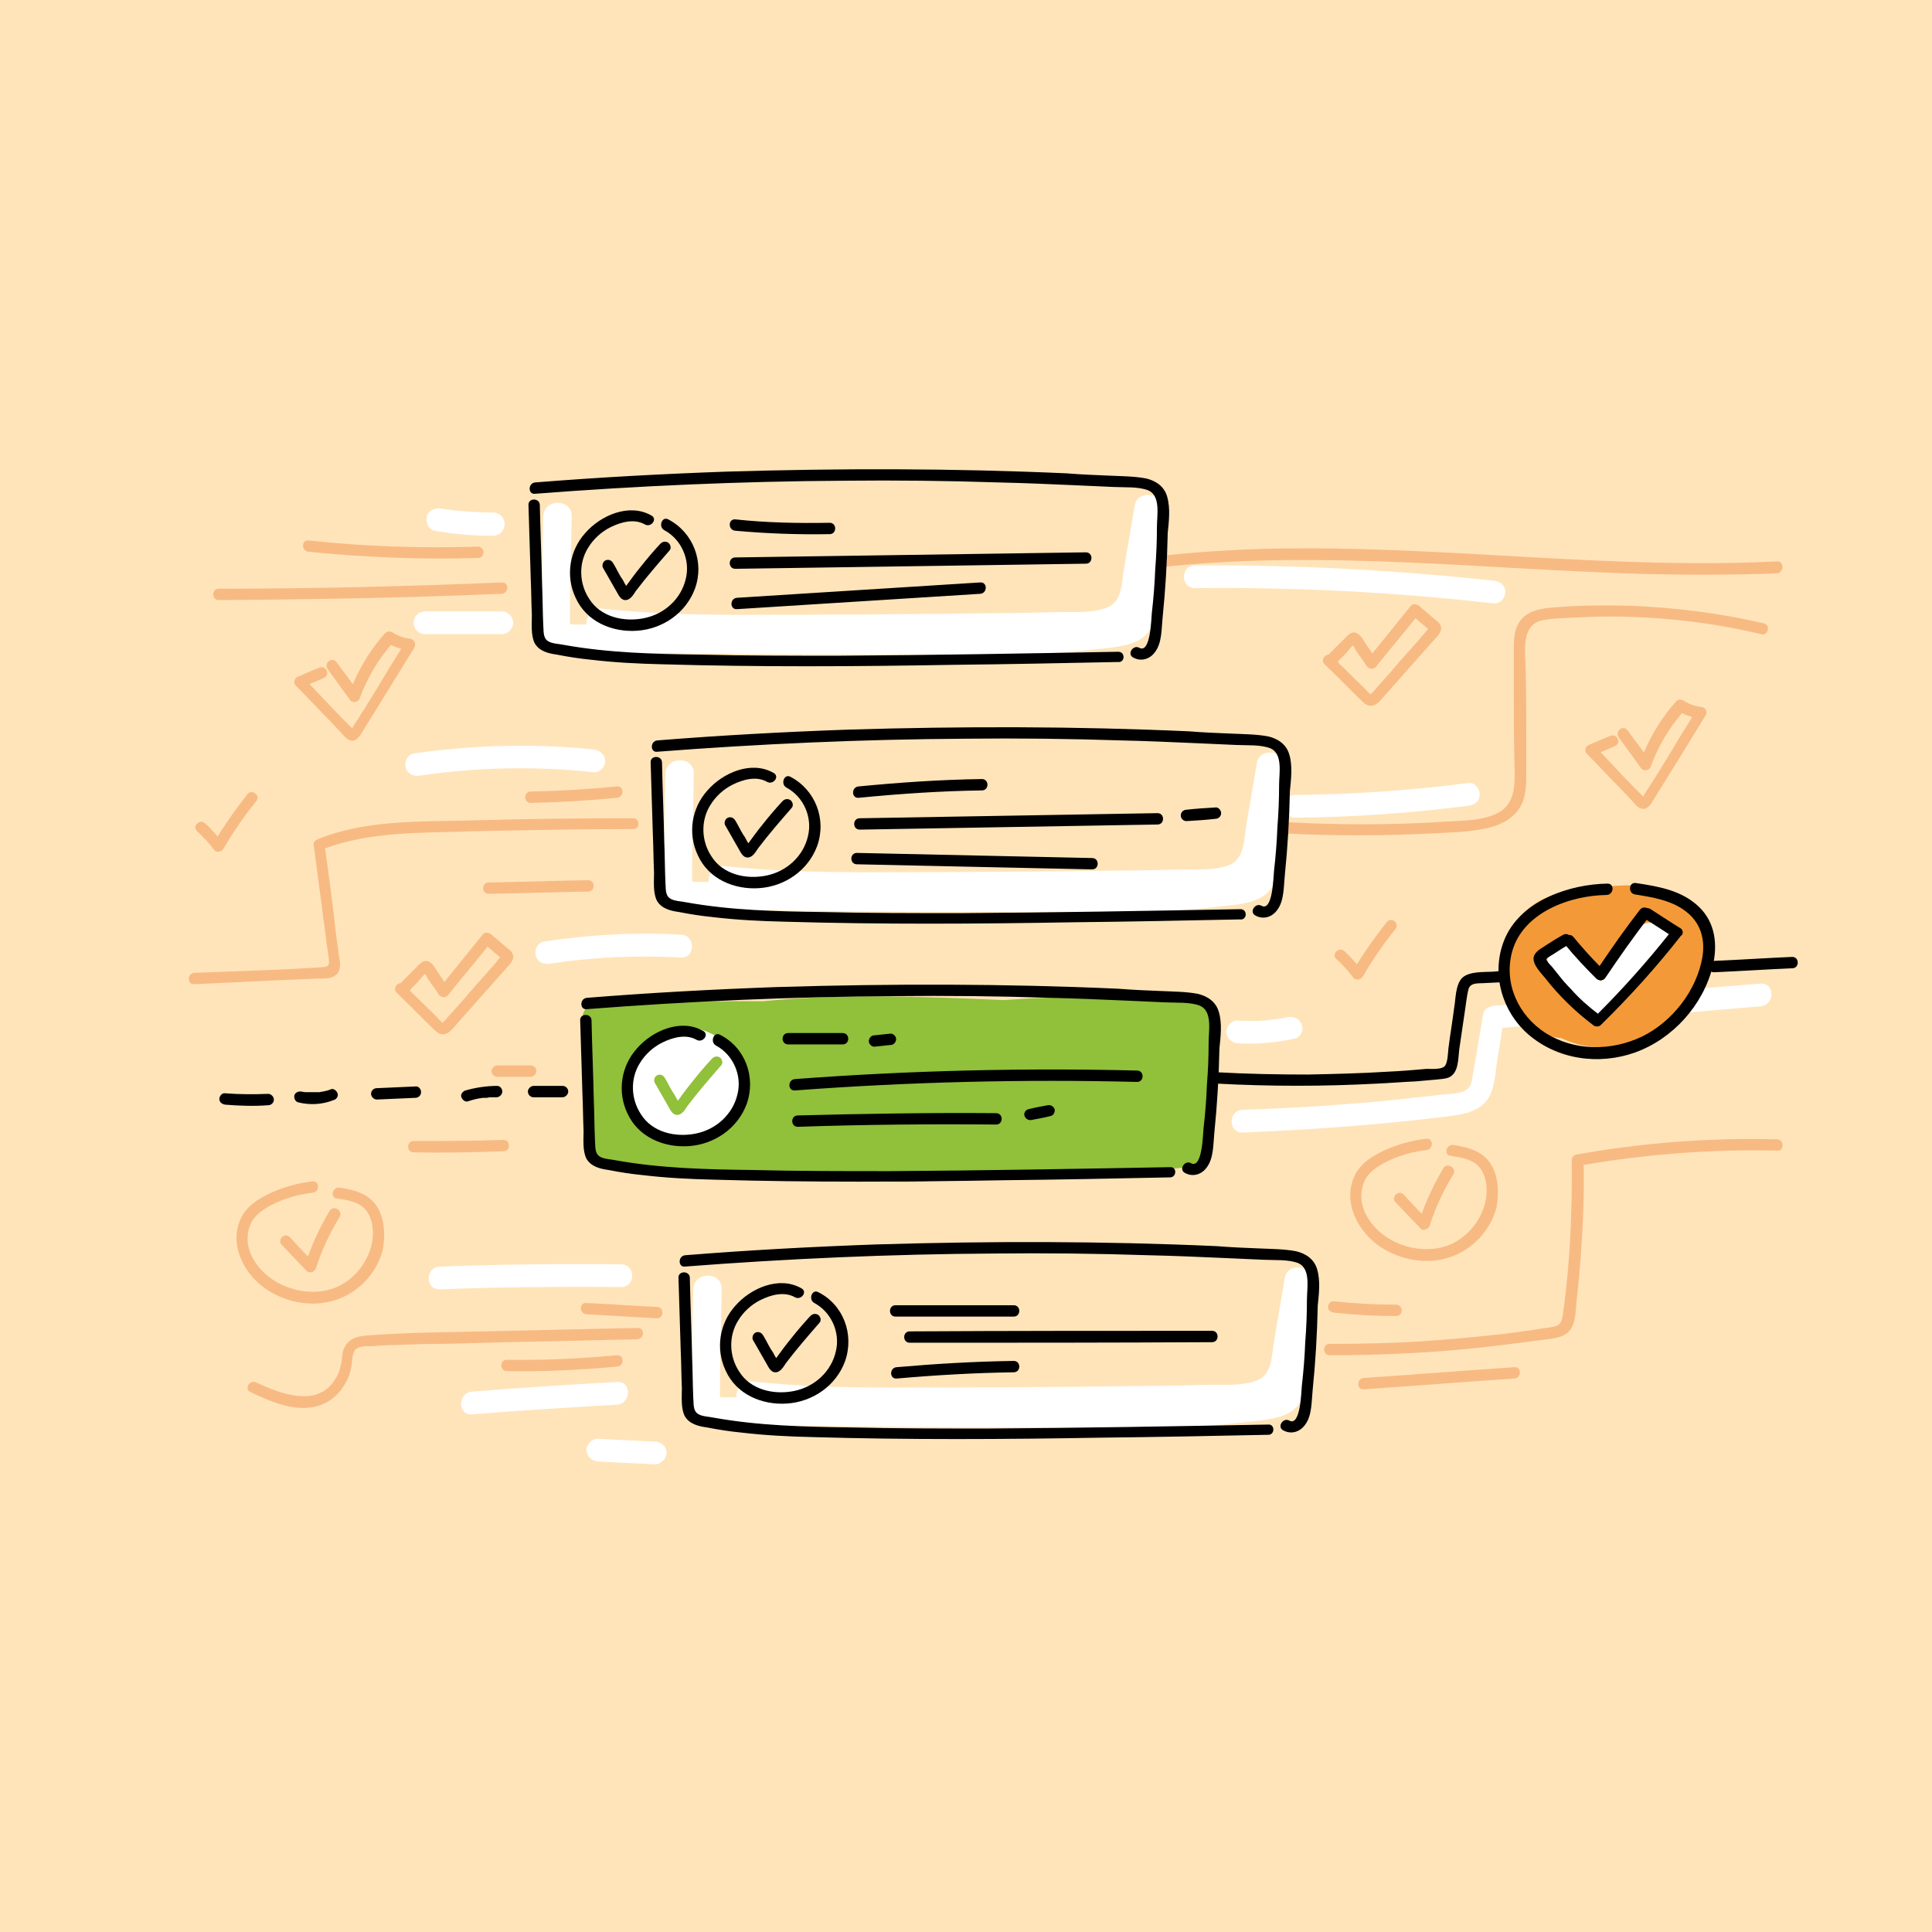 <?xml version="1.0" encoding="utf-8"?>
<!-- Generator: Adobe Illustrator 24.2.3, SVG Export Plug-In . SVG Version: 6.00 Build 0)  -->
<svg version="1.1" id="Слой_1" xmlns="http://www.w3.org/2000/svg" xmlns:xlink="http://www.w3.org/1999/xlink" x="0px" y="0px"
	 viewBox="0 0 340 340" style="enable-background:new 0 0 340 340;" xml:space="preserve">
<style type="text/css">
	.st0{display:none;}
	.st1{display:inline;}
	.st2{fill:#FFE4BA;}
	.st3{display:inline;fill:#FFFFFF;}
	.st4{display:inline;fill:#AACC65;}
	.st5{display:inline;fill:#85CDDD;}
	.st6{display:inline;fill:#AEDBE0;}
	.st7{display:inline;fill:#F8BA83;}
	.st8{fill:#641811;}
	.st9{display:inline;fill:#641811;}
	.st10{fill:#F49937;}
	.st11{fill:#FFFFFF;}
	.st12{fill:#F8BA83;}
	.st13{fill:#91C03A;}
</style>
<g class="st0">
	<g class="st1">
		<path class="st2" d="M303.5,142.5c-10.2-12.6-25.5-6.6-38.9-4c-15.9,3-37.4-1.5-49.4-7.3c-4.6-2.7-8.9-5.3-12.8-7.5
			c-23.4-13.1-49.2-22.7-76.1-23.8c-27.1-1-52.8,7.4-73.8,24.5c-9.3,7.6-17.5,16.7-21.6,28.2c-4,11.2-3.9,23.6-0.9,35
			c6.2,23.6,25.1,41.4,46.1,52.6c23.5,12.4,49.9,17.7,76.2,20C203,264.9,265,260.9,297,215c7.6-10.9,12.6-23.8,14.1-37.1
			C312.4,166.2,311.3,152.1,303.5,142.5z"/>
		<path class="st2" d="M273.4,95.2c-4.5-7.7-14.2-12.7-22.3-15.6c-8.8-3.1-18.2-4.4-27.5-3.8c-9.8,0.5-22.6,2.6-30.4,9
			c-6.1,5.1-7.5,16.7,1.4,19.8c0.4,0.1,0.7,0.2,1.1,0.2c10.9,14.5,31.3,21,48.7,21.9c9.5,0.5,19.5-1.6,26-9
			C275.6,111.5,277.7,102.5,273.4,95.2z"/>
	</g>
	<path class="st3" d="M100.8,157.8c2-1.7-0.9-4.5-2.8-2.8c-8.1,6.9-14.6,16-17.3,26.4c-2.5,9.7-1.2,20.2,4,28.8
		c2.9,4.6,6.8,8.6,11.6,11.2c2.3,1.2,4.3-2.2,2-3.5c-7.9-4.2-12.8-12.2-14.4-20.8c-1.8-9.3,0.9-18.9,5.9-26.9
		C92.8,165.5,96.6,161.3,100.8,157.8z"/>
	<path class="st3" d="M120.3,147.2c-9.3,4.8-17.3,12.2-22.8,21.1c-1.4,2.2,2.1,4.2,3.5,2c5.2-8.4,12.6-15.2,21.4-19.7
		C124.6,149.5,122.6,146,120.3,147.2z"/>
	<path class="st3" d="M62.4,127.3c-12.7,11.5-18.1,28.4-22.4,44.5c-0.7,2.5,3.2,3.6,3.9,1.1c4.1-15.4,9.1-31.7,21.3-42.7
		C67.2,128.4,64.4,125.5,62.4,127.3z"/>
	<path class="st4" d="M291.8,193c-1.3-4.6-4.4-8.7-8.7-10.8c-4.8-2.4-10.1-2.5-15.3-2.2c-2.6,0.2-5.4,0.2-7.9,1.2s-4.3,3-6.2,4.9
		c-3.2,3.3-7.4,5.3-12,6c-2.4,0.3-4.9,0.3-7.3-0.3c-2.6-0.6-5.5-1.9-7.7,0.4c-2.2,2.4-0.9,6.5,0.3,9c0.6,1.3,1.4,2.4,2.2,3.6
		c-2.3-0.2-4.5-1.2-6.1-2.9s-2.6-3.8-4.5-5.1c-2-1.4-4.8-1.8-6.9-0.4c-0.1,0.1-0.2,0.1-0.2,0.2c-1.1,0-2.2,0.7-2.4,1.8
		c-1.5,8.3,1.2,16.7,6.8,22.9c5.3,5.8,13,8.8,20.7,8.6c0.2-0.3,0.4-0.5,0.7-0.7c1.1-0.5,2.2-0.9,3.4-1.2c0.9-0.2,1.9-0.5,2.8-0.9
		c0.5-0.2,1-0.5,1.4-0.8c1.1-0.7,2.5-0.2,3.1,0.8c0,0.1,0,0.1,0.1,0.2c0,0,0,0,0.1,0c0.3,0.7,0.4,1.5,0.4,2c0,0,0,0.1,0.1,0.1
		c0.6,1.2,0.9,2.4,0.8,3.7c0,0.4-0.1,0.8-0.1,1.1c0.1,0.1,0.2,0.2,0.4,0.3c1.5,0.9,4,0.5,4.8-1.3c0.9-1.9,1-3.8,0.8-5.7
		c0.1-0.2,0.1-0.5,0.2-0.7c0.1-0.2,0.2-0.5,0.3-0.9c6.4,1.7,13-0.7,19-3.2c6-2.6,12.7-5.9,13.3-13.2c0.8-0.9,1.5-1.9,2.1-3
		C292.5,202.5,293.1,197.6,291.8,193z"/>
	<path class="st3" d="M265.5,159.1c-2.3-8.4-9.8-14-17.6-16.9c-10.3-3.9-22-3.1-32.7-1.3c-5.7,1-11.3,2.3-16.1,5.1
		c-1.7-0.7-3.9-0.3-5.1,1.2c-2.2,0.2-4.4,2.2-3.9,5c0.1,0.8,0.3,1.6,0.4,2.4c-0.1,0.6,0.1,1.2,0.3,1.8c1.4,8.5,2.9,16.9,4.3,25.4
		c0.6,3.4,0.5,8.3,3.2,10.9c2.4,2.3,6.4,2.3,9.5,2.3c2,0,3.2-1.3,3.7-2.8c2-0.3,4.1-1,6.1-1.8c0.9,3.1,2.6,5.9,4.5,8.7
		c2.4,3.6,8.9,1.4,7.3-3.1c-0.6-1.8-1.2-3.7-1.4-5.7c-0.1-1-0.1-2-0.1-3c0.9,0.1,3.1,1.1,3.9,1.3c1.3,0.3,2.6,0.5,3.9,0.6
		c5.5,0.4,11.2-0.9,15.8-4c1-0.7,2-1.5,2.9-2.4c0.6,0,1.3-0.3,2-0.8C263.3,176.8,267.9,168.1,265.5,159.1z M230.2,180
		c-3.7-1.3-6.2-0.8-7.8,0.7c-1.2-0.5-2.6-0.6-3.7,0.1c-3.3,2.1-7.4,4.9-11.5,3.7c-4.3-1.3-4.5-6.6-5-10.4c-0.8-6-1.1-12.1-1.1-18.2
		c8-4.2,17-5.6,26.2-4.7c9,0.9,25.2,4.5,25.5,16C253,179.2,239.8,183.4,230.2,180z"/>
	<path class="st3" d="M194.8,206.6c-1.2-10.9-2.7-21.8-4.6-32.6c-0.9-5.3-1.9-10.7-3.1-16c-0.9-3.9-1.9-9-4.9-12
		c-2.4-2.4-6.3-2.8-8.7-0.3c-1.2,1.3-0.7,3.2-1.6,4.2c-1.1,1.3-5.5,1.7-7.2,2.1c-2.9,0.7-6.8,2-9.7,1.6c-0.6-0.1-1.3,0.3-1.9-0.1
		c-0.5-0.3-0.9-2-1.4-2.4c-3.3-3-9.7-0.5-13.4,0.1c-2,0.3-2.7,1.9-2.5,3.4c-0.6,0.6-0.9,1.4-0.7,2.5c1.5,11.5,3,23.1,4.5,34.6
		c1,7.8,0.7,18.6,5.7,25.2c1,1.3,2.2,1.9,3.3,3.1c0.3,0.3,0.5,0.5,0.7,0.7c0,0.1,0,0.2,0,0.4c0.1,0.8-0.7,2.5-1,3.4
		c-1,3.9-1.8,8-0.2,11.9c3.4,8,13,7.4,20.2,6.4c8-1,19-3,24.8-9.2C199.2,227.1,195.7,214.5,194.8,206.6z M188.9,227
		c-2.4,6.8-16.5,8.5-22.8,9.2c-3.2,0.3-9.3,1.4-11.3-1.9c-2-3.2,0.5-7.9,1.3-11.2c0.6-2.4,1.1-5.1-0.8-7.1c-0.8-0.9-2.2-1.1-3.1-1.8
		c-1.7-1.3-2.4-3.1-3-5.1c-2.2-7.6-2.4-16.2-3.4-24c-1.2-9.1-2.4-18.2-3.6-27.3c1.9-0.5,4.2-1,4.7-0.7c0.9,0.5,1.5,2.1,2.5,2.8
		c3.2,1.9,7.6,0.9,11,0.4c4.7-0.7,9.9-1.6,14.2-3.6c1.9-0.9,2.9-2,3.5-3.4c0.4,1.1,1.1,2.5,1.4,3.5c0.5,1.7,0.8,3.4,1.2,5.1
		c0.9,4.4,1.8,8.9,2.6,13.3c1.5,8.6,2.8,17.2,3.9,25.9c0.5,4.5,1,9,1.4,13.5C188.9,218.3,190.2,223.3,188.9,227z"/>
	<path class="st3" d="M201.9,235.5c-0.3-1.6-0.4-3.2-0.5-4.8c-0.1,0-0.2,0-0.3,0.1c-0.1-1.9-0.4-3.8-0.5-5.5
		c-0.5-7.2-1.4-14.3-2.2-21.5l-5.2-45.4c-0.2-1.4-1.1-2.3-2.2-2.7c-2.4-8.6-5.3-17.7-16.2-16.4c-3.5,0.4-6.9,1.4-10.3,2.4
		c-5,0.5-9.9,1.1-14.9,1.6c-6.1,0.7-12.2,0.9-17.9,3.4c-2.3,1-1.8,3.7-0.1,4.9c0.9,11.4,1.8,22.8,2.7,34.1
		c0.5,5.8,0.9,11.7,1.4,17.5c0.4,4.4-0.1,10,1.9,14.1c1.8,4,4.4,3.6,8,4.4c1.7,0.3,1.5-1.3,1.9,1.5c0.1,0.7-0.6,2.6-0.8,3.4
		c-0.6,2.8-1.4,5.6-1.9,8.4c-1.2,0.3-2.3,1.2-2.3,2.8c0,4.3,0.5,9.3,4.5,11.8c4.4,2.8,11.5,1.8,16.4,1.3c6.9-0.8,13.6-2.6,20.3-4.3
		c4.8-1.2,11.9-1.5,15.2-5.8c0.8-1,1.3-2.1,1.6-3.4c0.3-0.3,0.5-0.6,0.7-1C201.6,236.2,201.8,235.9,201.9,235.5z"/>
	<path class="st5" d="M193.2,219.2c-0.5-4.6-1.1-9.1-1.7-13.7c-2.4-19.2-5.1-38.3-8-57.4c-0.5-3-3.7-3.1-5.5-1.5
		c-1.9-0.8-3.7,0-5.4,1.1c-0.4,1.6-1.9,2.8-3.2,3.6c-3,1.7-6.8,2.5-10.2,2.6c-2.7,0.1-7-0.8-7-4.3c-3.6-1.1-7.3-1.1-11,0.3
		c-0.9,0.3-1.5,0.9-1.9,1.6c-1.8-0.1-3.6,1-3.5,3.4c1.2,20,4.4,39.9,8,59.6c0.6,3.4,1.2,5.5,3.5,8.1c1.6,1.8,1.4,0.3,1,2.8
		c-0.4,2.7-0.9,5.2-0.6,8c0.8,8.2,5.7,9.8,13.2,9.2c3.8-0.3,7.7-0.8,11.6-1.7c0.8,1,2,1.7,3.5,1.4c5.4-0.8,17.4-2.6,18.6-9.4
		C195.3,228.7,193.7,223.4,193.2,219.2z"/>
	<path class="st3" d="M169.6,199.5c-0.1,0-0.3,0-0.4,0l-0.1,0.1c-0.2,0.2-0.5,0.3-0.8,0.4c-0.3,0.1-0.6,0.1-0.9,0
		c-0.3,0-0.6-0.1-0.8-0.3c-0.5-0.3-0.9-0.7-1.3-1.1c-0.4-0.4-0.7-0.9-1-1.4c-0.2-0.4-0.3-0.7-0.3-1.1c0-0.1,0-0.2,0-0.2
		c-0.2-0.2-0.4-0.4-0.6-0.6c-0.5-0.5-0.4-1-0.9-0.4c1-1.3,1.2-3,0-4.2c-1-1.1-3.2-1.3-4.2,0c-2.7,3.4-1.2,7,1.7,9.7
		c-0.4,0.9-0.3,2,0.8,2.9c2.1,1.8,4.5,3.5,7.4,3.6c2.8,0,5-1.5,5.3-4.3C173.6,200.3,171.3,199.2,169.6,199.5z"/>
	<path class="st6" d="M168,162.5c-1-1-2.5-0.9-3.5,0c-3.2,2.9-6.3,5.7-9.5,8.6c0.6-0.9,1.1-1.8,1.7-2.6c1.2-1.7,2.5-3.3,4-4.8
		c1.6-1.7,3.5-4.3,1.2-6.4c-0.8-0.8-2.1-1-3-0.4c-6.7,4-12.3,9.4-16.6,15.8c-0.8,1.1-0.2,2.8,0.9,3.4c1.2,0.7,2.7,0.2,3.4-0.9
		c0.6-0.9,1.2-1.7,1.9-2.6c-0.2,0.4-0.4,0.8-0.6,1.1c-1.1,2.3-2,4.5-1.5,7c0.3,2,2.9,2.2,4.2,1.1c5.8-5.3,11.7-10.5,17.5-15.8
		C169,165.2,168.9,163.4,168,162.5z"/>
	<path class="st6" d="M186.3,219.4c-3,1.3-5.5,3.2-7.8,5.5c-0.2,0.2-0.4,0.4-0.6,0.5c2.2-4.8,4.9-9.4,6.6-14.5
		c0.6-1.9-1.9-4.2-3.7-2.8c-2.6,2-4.9,4.1-7.2,6.4c0.4-1.1,0.8-2.3,1-3.5c0.4-2.4-2.2-4.3-4.2-2.4c-5.7,5.4-11,11.3-15.9,17.5
		c-0.8,1.1-1,2.5,0,3.5c0.9,0.9,2.7,1.1,3.5,0c1.9-2.4,3.9-4.7,5.9-7c-1.3,2.6-2.7,5.2-4,7.9c-0.6,1.1-0.4,2.5,0.6,3.2
		c0.9,0.7,2.5,0.8,3.3-0.2c3.6-4.6,7.2-9.2,11.2-13.4c-1.9,3.8-3.7,7.6-4.7,11.7c-0.5,2.2,1.7,3.8,3.7,2.8c2.7-1.3,5-3.4,7.2-5.4
		c0.4-0.4,0.9-0.8,1.3-1.2c0.6,0.4,1.3,0.6,2,0.3c2.5-1,4.5-3,4.9-5.8C189.6,220.8,188.2,218.6,186.3,219.4z"/>
	<path class="st6" d="M181.5,165.5c-0.6-1.8-2.7-2.4-4.2-1.1c-2.8,2.5-5.6,4.9-8.5,7.4c-1,0.9-0.9,2.7,0,3.5c1.1,1,2.5,0.9,3.5,0
		c0.5-0.4,1-0.9,1.5-1.3c-0.1,0.4-0.2,0.8-0.3,1.2c-0.3,1.3,0.4,2.8,1.7,3.1s2.7-0.4,3.1-1.7c0.2-0.9,0.5-1.8,0.8-2.7
		c0.1-0.2,0.2-0.4,0.3-0.7l0,0c0-0.1,0-0.1,0.1-0.2c0.2-0.4,0.4-0.8,0.6-1.2C181,169.8,182.2,167.7,181.5,165.5z"/>
	<path class="st3" d="M144.2,221.8c-8-1.8-16.1-3.4-24.3-4.7c-2.1-0.3-4.4,1.3-3.7,3.7c0.9,2.9,3.1,5.1,4,7.9c1.9,5.5-5.8,7-9.8,7.8
		c-7.9,1.7-17.7,1.7-25.1-1.9c-14.4-7-17.8-24.8-14.8-39.1c6-28.6,28.4-52.8,54.2-65.3c3.5-1.7,0.4-6.9-3-5.2
		c-25.1,12.1-45.8,34.3-54.7,60.9c-4.6,13.6-5.4,29.2,2.5,41.8c7.7,12.4,20.9,16.6,34.9,15.7c6.6-0.4,16.1-1.7,20.8-7
		c3.7-4.3,1.4-8.3-0.8-12.4c6.1,1.1,12.3,2.3,18.3,3.7C146.4,228.4,148,222.6,144.2,221.8z"/>
	<path class="st3" d="M123.6,230.6C123.6,230.6,123.5,230.6,123.6,230.6c-0.9-0.1-1.7,0.1-2.5,0.7c-0.1,0.1-0.2,0.2-0.3,0.3
		c-13.2,4.4-28.1,7.6-39-3c-9.4-9.1-12.6-22.9-10.9-35.6c3.5-25.6,23.8-51.8,48.3-60.3c2.5-0.9,3.1-5.2,0-5.8
		c-13.2-2.3-24.7,4.8-32.8,14.8c-8.8,10.8-15.8,23.7-20.2,36.9c-7.9,23.5-7.5,55.4,19.9,65.2c12.8,4.6,26.9,1.2,37.5-6.8
		c0.6-0.2,1.1-0.4,1.7-0.6C128.8,235.1,127.2,229.3,123.6,230.6z"/>
	<path class="st3" d="M144.1,220.5c-6,3.5-12.7,4.8-19.6,3.6c-2-0.3-3.7,0.8-3.8,2.9c-0.1,2.5-0.6,4.8-1.4,7.2
		c-1.2,3.7,4.5,5.2,5.8,1.6c0.6-1.8,1-3.6,1.3-5.5c7.3,0.6,14.3-0.9,20.7-4.6C150.4,223.7,147.4,218.6,144.1,220.5z"/>
	<path class="st3" d="M126.1,228.3c-1.2-2.2-2.4-4.3-3.6-6.5c-1.9-3.4-7.1-0.4-5.2,3c1.2,2.2,2.4,4.3,3.6,6.5
		C122.8,234.7,128,231.6,126.1,228.3z"/>
	<path class="st3" d="M172.6,85.8c-7.6-1-19.4,2.5-19.6,11.4c-0.3,9.1,8.4,11.9,16,12.3c-0.8,1.7-1.7,3.4-2.5,5.1
		c-1.4,2.9,2.4,6.4,4.7,3.6c1.2-1.4,2.5-3.6,4-4.7s2.4-0.9,4.3-1c2.6-0.3,5.2-0.9,7.6-1.9c4.7-1.9,10.5-5.5,10.7-11.2
		C198,87.1,182.2,84.5,172.6,85.8z"/>
	<path class="st7" d="M258.7,79.3c-21.5-1.4-43.2-1.3-64.7,0.1c-4.1,0.3-9,0.5-11.4,4.4c-0.7,1.1,1.1,2.1,1.7,1
		c2.1-3.4,7.1-3.3,10.6-3.5c5.2-0.3,10.4-0.6,15.6-0.8c10.2-0.4,20.4-0.4,30.7-0.1c5.8,0.2,11.7,0.4,17.5,0.8
		C260,81.4,259.9,79.4,258.7,79.3z"/>
	<g class="st1">
		<path class="st8" d="M138.3,219.9c0.4-0.3,1-0.5,1.6-0.3c0.1,0,0.2,0.1,0.3,0.1c-2.1-11.8-3.9-23.7-5.3-35.6
			c-1.2-9.8-2.1-19.7-2.8-29.6c-0.1-1.3-2.1-1.3-2,0c1.3,18.3,3.4,36.6,6.3,54.7c0.6,3.6,1.2,7.2,1.8,10.8
			C138.2,220,138.3,219.9,138.3,219.9z"/>
		<path class="st8" d="M184.4,245.6c-8.5,2.2-17.2,3.4-26,3.6c-2.2,0.1-4.4,0.1-6.5,0c-1.7,0-3.8-0.1-5.2-1.3
			c-1.4-1.3-1.6-3.6-1.9-5.3c-0.4-1.9-0.8-3.9-1.3-5.8c-0.5,1-1,2-1.4,3.1c0.2,1.1,0.5,2.2,0.7,3.2c0.4,1.8,0.7,3.7,1.7,5.2
			c2.2,3.2,6.6,2.8,10,2.8c10.2,0,20.5-1.3,30.4-3.8C186.2,247.2,185.6,245.3,184.4,245.6z"/>
		<path class="st8" d="M201.9,234.8c-0.2-3.2-0.6-6.4-0.9-9.7c-1.3-12.8-2.6-25.6-4.2-38.3c-0.8-6.3-1.7-12.6-2.7-18.9
			c-0.9-5.9-1.7-11.9-3.4-17.6c-0.8-2.8-1.8-5.5-3.2-8c-1.2-2.2-2.7-3.7-5.3-3.8c-3-0.1-6.1,0.3-9.2,0.5c-3.2,0.3-6.5,0.6-9.7,1
			c-7,0.8-14,1.9-20.9,3.3c-1.7,0.3-3.3,0.7-5,1.1c-1.5,0.3-3.1,0.6-4.5,1.2c-2,0.9-4.2,2.9-2.8,5.2c0.7,1.1,2.4,0.1,1.7-1
			c-1.2-2.1,4.3-3.1,5.4-3.3c2.8-0.6,5.5-1.2,8.3-1.7c5.7-1.1,11.5-2,17.3-2.7c5.6-0.7,11.3-1.2,16.9-1.5c1.2-0.1,2.6-0.3,3.7,0.2
			c1.2,0.5,1.9,1.9,2.5,3c1.2,2.3,2.1,4.7,2.8,7.1c1.5,5.2,2.3,10.6,3.2,15.9c0.9,5.9,1.8,11.7,2.5,17.6c1.5,11.5,2.8,23.1,3.9,34.6
			c0.3,3.2,0.6,6.4,1,9.6c0.2,1.6,0.3,3.3,0.5,4.9c0.1,1.5,0.3,3,0,4.4c-1.1,4.6-7,5.6-10.9,6.1c-1.3,0.2-1.3,2.2,0,2
			c4-0.5,8.7-1.3,11.4-4.7C201.8,239.5,202.1,237.2,201.9,234.8z"/>
	</g>
	<path class="st9" d="M136.2,155c-0.1-1.3-2.1-1.3-2,0c1.8,18.9,4.2,37.8,7.2,56.6c0.2,1.3,2.1,0.7,1.9-0.5
		C140.4,192.4,138,173.8,136.2,155z"/>
	<path class="st9" d="M180.5,144c-2.3,0.2-4.6,0.4-6.9,0.6c-1.6,0.2-2.8,0.9-2.9,2.6c-0.1,1.7,0.8,3.1-1.1,4
		c-1.7,0.8-3.9,0.9-5.8,1.1c-2.3,0.3-4.6,0.9-6.9,1c-2.1,0.1-3.8-0.6-4.3-2.8c-0.3-1.5-0.9-2.8-2.6-2.9c-1-0.1-2,0.2-2.9,0.4
		c-1.1,0.2-2.3,0.4-3.4,0.6c-3.1,0.5-8.8,0.8-9.4,4.8c-0.2,1.3,1.7,1.8,1.9,0.5c0.2-1.6,1.7-2.2,3.1-2.5c1.9-0.5,3.9-0.8,5.9-1.1
		c1.1-0.2,2.1-0.4,3.2-0.6c0.4-0.1,1-0.3,1.5-0.2c0.6,0.1,0.6,0.5,0.7,1c0.4,1.5,0.7,2.7,2,3.6c3.1,2.2,7.6,0.7,11,0.2
		c2.7-0.4,7.2-0.3,8.9-3.1c0.4-0.7,0.5-1.4,0.4-2.2c0-0.7-0.5-1.8,0-2.3c0.6-0.6,2.8-0.4,3.6-0.5c1.3-0.1,2.6-0.2,3.9-0.4
		C181.8,145.9,181.8,143.9,180.5,144z"/>
	<path class="st9" d="M192.4,197.2c-1-11.2-2.1-22.4-4.1-33.5c-1.1-6.3-2.5-12.5-4.3-18.6c-0.4-1.2-2.3-0.7-1.9,0.5
		c6.4,21.7,7.7,44.5,9.8,66.9l1.8,19.9c0.1,1.3,2.1,1.3,2,0C194.6,220.7,193.5,208.9,192.4,197.2z"/>
	<path class="st9" d="M192,235.2c-12.6,5.3-26.3,7.8-40,7.3c-1.3,0-1.3,2,0,2c13.9,0.5,27.8-2,40.6-7.3
		C193.7,236.6,193.2,234.7,192,235.2z"/>
	<g class="st1">
		<path class="st8" d="M114.7,103.3c-15.6,5-28.9,15.7-40,27.5c-10.3,11.1-18.9,24-24.1,38.2c-5.4,14.8-7.2,31.1-3.2,46.5
			c3.9,15,14.1,28.8,29.1,34.3c14.9,5.5,31.6,2,45.3-5c1-0.5,2-1,2.9-1.6c-0.3-0.5-0.5-0.9-0.7-1.4c0-0.1-0.1-0.3-0.1-0.4
			c-12.6,7.1-27.7,11.4-42.1,8c-15.1-3.5-26.2-15.8-31.2-30.1c-5.1-14.7-4.2-31.1,0.5-45.8c4.5-13.9,12.2-26.6,21.7-37.6
			c10.1-11.7,22.5-22.6,36.9-28.7c1.9-0.8,3.8-1.5,5.7-2.1C116.7,104.8,115.9,102.9,114.7,103.3z"/>
		<path class="st8" d="M129.4,125.7c-9-2.4-18.7-1.3-27,2.8c3.1-8.7,7.5-16.4,13.3-23.6c0.8-1-0.8-2.3-1.6-1.2
			c-6.5,8.1-11.3,16.7-14.5,26.6c-0.3,1,0.6,1.7,1.5,1.2c7.7-4.5,16.9-6,25.6-4.2c-9.9,6.9-20,13.7-29.3,21.5
			c-8.9,7.5-16.9,16.1-22.4,26.4c-5.2,9.8-7.7,21-5.8,32c1.8,10.4,7.4,19.9,16.5,25.3c9.6,5.7,21.9,6.6,32.1,1.9
			c1.2-0.5,0.4-2.4-0.7-1.9c-8.8,4-19.2,3.7-27.9-0.4c-9.4-4.5-15.5-13.4-17.7-23.4c-4.8-22.2,9-42.5,25-56.5
			c10.4-9,21.9-16.6,33.2-24.5C130.6,127,130.2,125.9,129.4,125.7z"/>
		<path class="st8" d="M146.4,219.9c-8.1-0.9-16.1-1.8-24.2-2.8c-1.2-0.1-2.3-0.3-3.5-0.4c-0.8-0.1-1.8-0.3-2.6-0.1
			c-1.6,0.5-1.9,2.1-1.6,3.5c0.8,4.3,2.4,8.5,4.2,12.4c0.5,1.2,2.4,0.4,1.9-0.7c-1.4-2.9-2.6-6-3.4-9.2c-0.2-0.8-0.4-1.5-0.6-2.3
			c-0.2-0.7-0.6-1.7,0.5-1.9c0.6-0.1,1.7,0.2,2.3,0.3l2.7,0.3c6.7,0.8,13.3,1.5,20,2.3c0.8,0.1,1.6,0.2,2.5,0.3
			c0.7,0.1,1.6,0,2.2,0.3c0.2,0.1,0.3,0,0.3,0s0,0.1,0,0.3s-0.1,0.6-0.2,0.8c-0.2,0.8-0.3,1.6-0.5,2.5c-0.6,2.8-1.5,5.5-2.4,8.2
			c-1.9,5.3-4.5,10.3-7.7,15c-0.5,0.7-0.9,1.4-1.4,2.1c-0.4,0.6-0.9,1.5-1.5,2c-0.8,0.7-1.3-0.3-1.8-0.9c-0.6-0.7-1.1-1.4-1.7-2.1
			c-2.1-2.8-3.9-5.8-5.3-9c-0.5-1.2-2.4-0.4-1.9,0.7c1.5,3.3,3.4,6.5,5.6,9.5c1.5,2,4.1,6,6.7,3c2.1-2.4,3.9-5.3,5.5-8.1
			c1.8-3,3.3-6.1,4.6-9.4c1.3-3.2,2.3-6.5,3.1-9.8c0.4-1.4,0.8-2.9,0.9-4.4C149.3,220.3,147.9,220,146.4,219.9z"/>
	</g>
	<g class="st1">
		<path class="st8" d="M170.6,197.5c-1.5,0.1-2.7,0.9-3.4,2.1c-1.6-1.2-3.1-2.7-4.4-4.2c1.3-0.9,1.8-2.7,1-4.2
			c-0.9-1.8-3.2-2.5-5.1-2.2c-2,0.3-3.4,1.9-3.6,4c-0.2,2.1,0.7,4.1,1.6,5.9c2,3.9,5.7,8.2,10.3,8.9c2.2,0.4,4.5,0,6.1-1.5
			c1.4-1.3,2.2-3.2,1.8-5.1C174.6,199.2,172.7,197.4,170.6,197.5z M173.1,201.9c0.4,3.1-3.2,4.4-5.7,4c-3-0.6-5.5-3-7.3-5.4
			c-0.9-1.3-1.7-2.6-2.3-4.1c-0.4-1.1-0.8-2.3-0.6-3.5c0.3-1.6,1.8-2.2,3.3-1.8c0.6,0.2,1.3,0.5,1.6,1.1s0.1,1.4-0.6,1.7
			c-0.3,0.1-0.5,0.4-0.6,0.6c-0.5,0.3-0.7,0.8-0.3,1.3c1.9,2.5,4.1,4.6,6.7,6.3c0.7,0.5,1.4-0.3,1.5-0.9c0.1-1,1.2-1.7,2.2-1.7
			C172.1,199.6,173,200.8,173.1,201.9z"/>
		<path class="st8" d="M166.5,190c-0.5-0.1-1.1,0.2-1.2,0.7c-0.1,0.5,0.2,1.1,0.7,1.2c0.2,0.1,0.5,0.1,0.7,0.2c0,0,0.2,0.1,0.1,0
			h0.1c0.1,0,0.2,0.1,0.3,0.2c0.2,0.1,0.4,0.2,0.6,0.3c0.1,0,0.1,0.1,0.2,0.1l0,0c0.1,0.1,0.2,0.1,0.3,0.2c0.2,0.1,0.3,0.3,0.5,0.5
			c0.1,0.1,0.2,0.2,0.2,0.3l0,0l0.1,0.1c0.1,0.2,0.3,0.4,0.4,0.6c0.1,0.1,0.1,0.2,0.2,0.3c0,0.1,0.1,0.1,0.1,0.2l0,0l0,0l0,0l0,0
			c0.2,0.5,0.7,0.8,1.2,0.6s0.9-0.7,0.7-1.2C170.7,192.2,168.8,190.6,166.5,190z"/>
		<path class="st8" d="M164,185.7c-1.3,0.1-1.2,2.1,0.1,2c4.2-0.2,7.9,2.6,8.8,6.8c0.1,0.5,0.8,0.8,1.2,0.7c0.6-0.2,0.8-0.7,0.7-1.2
			C173.7,188.9,169.1,185.4,164,185.7z"/>
		<path class="st8" d="M173.4,183.7c-3.2-2.3-7.4-2.9-11.2-2c-1.3,0.3-0.7,2.2,0.6,1.9c3.2-0.7,6.7-0.2,9.5,1.7
			c2.7,1.9,4.4,5.1,4.5,8.4c0,1.3,2,1.2,2-0.1C178.7,189.7,176.6,185.9,173.4,183.7z"/>
	</g>
	<path class="st7" d="M129.2,195.2c0.4-0.5,0-1.3-0.6-1.5c-1.3-0.3-2.5-0.7-3.8-1c-0.6-0.2-1.3-0.3-1.9-0.5l-0.9-0.3
		c-0.6-0.2-0.6-0.2,0,0c0.3-0.1,1-1.2,1.2-1.5c0.4-0.5,0.8-1,1.2-1.5c0.7-0.9,1.5-1.7,2.1-2.7c2-3.2-3-4.5-6.3-4.9
		c0.7-0.9,1.4-1.8,2.1-2.8c0.8-1,2-2.2,1.2-3.6c-0.6-1.1-2-1.4-3.1-1.8c-1.7-0.6-3.5-1.3-5.2-1.9c-1.2-0.4-1.7,1.5-0.5,1.9
		s2.4,0.9,3.6,1.3c0.6,0.2,1.2,0.4,1.8,0.7c0.2,0.1,1.4,0.4,1.5,0.7c0.2,0.6-1.6,2.4-2,2.8c-0.8,1-1.5,2-2.3,3
		c-0.5,0.6,0.2,1.5,0.9,1.5c1.3,0,2.5,0.2,3.7,0.5c0.4,0.1,0.9,0.3,1.3,0.4c0.3,0.1,1.4,0.4,1.6,0.7c0.2,0.5-1.5,2.3-1.9,2.7
		c-0.7,0.9-1.5,1.8-2.2,2.8c-0.9,1.2-1.7,2.8,0.3,3.4c1.8,0.6,3.8,1.1,5.7,1.5c-1.6,2.1-3.5,3.9-5.6,5.5c-0.6,0.4-0.7,1.3,0,1.7
		c1.4,0.8,2.7,1.5,4.1,2.3c0.1,0.1,0.6,0.3,0.7,0.4c0.2,0.4-0.2,0.9-0.4,1.1c-0.4,0.7-0.8,1.4-1.2,2.2c-0.6,1.1,1.1,2.1,1.7,1
		c0.8-1.4,2.8-3.7,1.7-5.3c-0.5-0.8-1.5-1.1-2.3-1.6c-0.7-0.4-1.3-0.7-2-1.1C125.6,199.6,127.6,197.6,129.2,195.2z"/>
	<g class="st1">
		<path class="st8" d="M178.1,111.3c-0.4-0.2-1.1-0.1-1.4,0.4c-1.8,4-6,6.7-10.3,6.8c2.1-2.3,3.2-5.4,3-8.5c-0.1-1.3-2.1-1.2-2,0.1
			c0.2,3.2-1.2,6.5-3.8,8.4c-0.6,0.5-0.6,1.7,0.3,1.8c5.9,1,12.2-2.2,14.6-7.6C178.7,112.2,178.6,111.6,178.1,111.3z"/>
		<path class="st8" d="M199.5,97.3c-0.7-3.4-3-6.2-5.7-8.2c-6.3-4.7-14.7-6-22.4-5.1c-6.7,0.8-15.4,3.1-18.3,10
			c-1.5,3.5-1.3,7.7,0.8,11c2.1,3.4,6,5.4,9.9,5.5c1.3,0,1.2-2-0.1-2c-6.8-0.2-11.5-7.2-8.9-13.6c2.4-5.9,10.1-8,15.8-8.8
			c6.8-1,14-0.2,20,3.2c2.6,1.5,5.2,3.6,6.4,6.5c1.2,2.7,0.8,5.8-0.6,8.4c-3.8,6.9-12.2,8.1-19.3,7.8c-1.3-0.1-1.2,1.9,0.1,2
			c7.3,0.3,15.4-0.9,20-7.2C199.1,104.1,200.2,100.7,199.5,97.3z"/>
	</g>
	<path class="st7" d="M118.5,92.4c-13.9,4-26.8,11.3-37.3,21.2c-3,2.8-5.8,5.9-8.4,9.1c-0.8,1,0.6,2.4,1.4,1.4
		c8.9-11.1,20.4-20,33.4-25.7c3.7-1.6,7.5-3,11.4-4.1C120.2,94,119.7,92.1,118.5,92.4z"/>
	<path class="st7" d="M136.1,80.5c-17.2,3-33.7,9.8-47.9,20c-1,0.7,0,2.5,1,1.7c14.1-10.1,30.3-16.9,47.4-19.8
		C137.9,82.2,137.4,80.2,136.1,80.5z"/>
	<path class="st7" d="M154.9,115.5c-0.1-0.5-0.7-0.9-1.2-0.7c-4.6,1.9-9.3,3.8-13.9,5.6c-0.5,0.2-0.8,0.7-0.7,1.2s0.7,0.9,1.2,0.7
		c4.6-1.9,9.3-3.8,13.9-5.6C154.7,116.5,155.1,116.1,154.9,115.5z"/>
	<path class="st7" d="M145.1,111.2c-6.4,1.6-12.6,4.2-18.2,7.6c-1.1,0.7-0.1,2.4,1,1.7c5.5-3.4,11.5-5.9,17.8-7.4
		C146.9,112.8,146.4,110.9,145.1,111.2z"/>
	<path class="st9" d="M264.4,158.8c-3.1-9.3-11.3-16-20.4-19.1c-10.7-3.7-22.6-2.8-33.4-0.3c-7.7,1.8-15,4.6-21.9,8.4
		c0.2,0.1,0.3,0.2,0.4,0.3c0.4,0.4,0.6,0.8,0.8,1.3c4.9-2.7,10.1-4.9,15.5-6.5c9.9-3,20.8-4.7,31.1-3c9.3,1.5,18.5,6.1,23.7,14.3
		c5,8,5,19-1.7,26c-3.7,3.8-8.6,6.4-13.6,8.2c-5.4,1.9-11.6,2.9-17,0.3c-0.5-0.2-1.1-0.1-1.4,0.4c-2.9,4.9-0.2,10.4,2.7,14.6
		c-5.9-0.7-9.5-6.7-12.3-11.6c-0.3-0.5-0.9-0.6-1.4-0.4c-5.8,2.9-12.5,3.6-18.8,1.9c0,0.7,0,1.4,0.1,2.1c6.3,1.6,12.9,0.9,18.8-1.8
		c3.3,5.8,8,12.4,15.5,11.8c0.7-0.1,1.4-0.8,0.9-1.5c-2.7-3.6-6.2-8.8-4.2-13.4c4.5,1.8,9.5,1.7,14.2,0.5c5-1.3,10-3.5,14.1-6.6
		c3.9-2.9,7-6.7,8.5-11.4C266.2,168.7,266,163.5,264.4,158.8z"/>
	<path class="st9" d="M226.3,150.8c-0.4,0.5-0.8,0.9-1.3,1.3c-0.1,0.1-0.2,0.1-0.2,0.2c0-0.6-0.4-1.3-0.8-1.6
		c-1.1-0.9-2.5-0.4-3.5,0.4c-0.8,0.6-1.5,1.3-2.2,2c-0.3,0.2-0.7,0.8-1,0.9c-0.1,0.3-0.2,0.3-0.3,0c-0.1-0.1-0.2-0.2-0.3-0.3
		c-1-1.1-2.7-0.9-3.8-0.2c-1.5,0.9-2.8,2.4-4.1,3.7c-0.1,0.1-1.3,1.3-1.3,1.3c0.1,0,0-0.6,0-0.7c0-0.8,0-1.5-0.5-2.1
		c-0.9-1.1-2.3-0.8-3.3,0c-1.6,1.2-2.7,3.1-4,4.6c-0.8,1,0.6,2.4,1.4,1.4l2-2.5c0.5-0.6,1-1.4,1.7-1.9c0.6-0.4,0.7-0.4,0.7,0.3
		c0,0.4-0.1,0.7,0,1.1c0.1,0.5,0.3,1.1,0.7,1.5c1.2,1.1,2.4-0.1,3.3-0.9c0.7-0.7,1.5-1.4,2.2-2.1c0.7-0.6,1.4-1.4,2.1-1.9
		c0.9-0.5,1.2-0.2,1.8,0.4c0.5,0.5,1.2,0.7,1.9,0.4c1.6-0.5,2.7-2.4,4-3.3c0.3-0.2,0.8-0.8,1.2-0.4c0.1,0.1,0.1,0.7,0.2,0.8
		c0.2,0.6,0.4,1.1,1,1.3c1.4,0.5,3-1.4,3.8-2.3C228.6,151.2,227.2,149.8,226.3,150.8z"/>
	<path class="st9" d="M237.2,148.6c-0.8-1.4-2.6-0.6-3.7-0.2c-1.3,0.5-2.6,1.1-3.8,1.7c-0.5,0.2-0.6,0.9-0.4,1.4
		c0.3,0.5,0.9,0.6,1.4,0.4c1-0.5,2-1,2.9-1.4c0.5-0.2,1-0.4,1.5-0.6c0.2-0.1,0.4-0.1,0.5-0.2c0.3,0.3,0.8,0.4,1.2,0.2
		C237.3,149.6,237.5,149.1,237.2,148.6z"/>
	<path class="st9" d="M241.8,155.5c-0.6,0.6-1.2,1.1-1.9,1.7c-0.4,0.4-1,1.2-1.6,1.5c-0.4-0.3-0.7-0.7-1.3-0.7
		c-0.8,0-1.5,0.3-2.1,0.8s-1,1.1-1.4,1.7c-0.3,0.4-0.7,1.1-1.2,1c-0.4,0-0.8-0.6-1.2-0.8c-1.3-0.7-2.4,0-3.3,0.9
		c-0.4,0.4-0.9,1.3-1.5,1.5c-0.8,0.2-1.9-0.5-2.8-0.6c-1.9-0.1-3.7,1-5.1,2.2c-0.7,0.6-1.4,1.3-2.2,2c-0.4,0.3-0.8,0.8-1.3,1
		c0,0,0,0,0-0.1c-0.1-0.2-0.2-0.3-0.3-0.5c-1-1.1-2.7-1.4-4.1-1c-1.9,0.5-3.2,2.2-4.3,3.7c-0.8,1,1,2,1.7,1c1-1.3,3.2-4,5.1-2.5
		c0.6,0.5,0.7,1.3,1.7,1.4c0.8,0.1,1.6-0.5,2.2-1c1.8-1.3,3.1-3.3,5.2-4.1c1.3-0.5,2.1,0.1,3.3,0.3c0.7,0.1,1.4,0,2-0.3
		c0.9-0.5,1.9-2.7,3-2.2c0.8,0.4,1.3,1,2.2,0.9c0.8-0.1,1.4-0.5,1.9-1.1c0.6-0.6,0.9-1.5,1.6-2c1-0.9,1,0.2,1.9,0.4
		c1,0.2,1.7-0.6,2.3-1.2c1-0.9,2-1.8,3-2.7C244.1,156.1,242.7,154.7,241.8,155.5z"/>
	<path class="st9" d="M244.5,166.3c-0.4,0.3-0.7,0.7-1.1,1c-0.1,0.1-0.4,0.5-0.6,0.7c-0.2-0.2-0.3-0.4-0.6-0.6
		c-0.6-0.3-1.2-0.2-1.8-0.1c-0.7,0.2-1.2,0.7-1.6,1.3c-0.5,0.7-0.8,2.3-1.9,1.9c-1.2-0.4-2.1-0.5-3.3,0.2c-1,0.6-1.8,1.7-2.8,2.1
		c-0.7,0.3-1.1,0-1.7-0.4c-0.7-0.4-1.4-0.6-2.1-0.5c-0.8,0.1-1.5,0.5-2.2,1s-1.2,1.3-1.9,1.7c0,0.4-0.1,0.4-0.2,0
		c-0.1-0.1-0.1-0.2-0.2-0.2c-0.2-0.3-0.4-0.6-0.7-0.8c-0.6-0.4-1.4-0.3-2-0.1c-1.7,0.7-3.2,2.4-4.4,3.7c-0.9,0.9,0.5,2.3,1.4,1.4
		c0.7-0.7,1.5-1.4,2.2-2.1c0.3-0.3,1-1.1,1.5-1.1s0.4,0,0.7,0.4c1,1.4,2.4,0.9,3.5-0.1c0.7-0.6,1.4-1.5,2.3-1.8
		c1-0.3,1.6,0.5,2.5,0.8c1.1,0.4,2.2-0.1,3.1-0.7c0.8-0.6,1.8-1.9,2.8-2c0.6-0.1,1.1,0.4,1.7,0.5c0.7,0.1,1.4-0.2,1.9-0.6
		c0.7-0.6,0.9-1.3,1.4-2c0.2-0.2,0.4-0.9,0.8-0.8c0.3,0,0.4,0.5,0.6,0.7c1.4,1.2,3.3-1.4,4.2-2.2
		C246.8,166.9,245.4,165.5,244.5,166.3z"/>
	<path class="st3" d="M267.5,192.6c-0.3-0.4-1.1-0.4-1.4,0c-2.5,3.1-4.8,6.3-6.8,9.7c-0.5,0.8-1,1.6-1.4,2.5
		c-0.2,0.4-0.4,0.7-0.6,1.1v-0.1l-3.7-5.2c-0.7-1-2.5,0-1.7,1c1.4,2,2.8,3.9,4.2,5.9c0.3,0.4,0.5,0.7,1,0.9s1.1-0.1,1.5-0.5
		c0.3-0.4,0.5-0.9,0.8-1.3c0.3-0.5,0.5-1,0.8-1.5c2.2-3.9,4.7-7.6,7.6-11.1C267.9,193.6,267.9,193,267.5,192.6z"/>
	<path class="st3" d="M265.6,202c-0.8-1-2.2,0.4-1.4,1.4c1.8,2.2,0.6,5.4-1.4,7c-2.3,1.8-5.5,2.2-8.3,1.7s-5.7-1.9-7.5-4.1
		c-2.1-2.6-1-6,1.2-8c2.6-2.5,6.5-3.5,10-3.5c1.3,0,1.3-2,0-2c-4-0.1-8,1.2-11.1,3.7c-2.8,2.4-4.3,6.5-2.5,9.9
		c1.7,3.1,5.6,5.2,9,5.9c3.5,0.7,7.5,0.2,10.3-2C267.1,209.6,268.2,205.2,265.6,202z"/>
	<path class="st9" d="M288.3,186.6c-3.9-4.2-9.8-5.9-15.1-7.4c-1.2-0.3-1.8,1.6-0.5,1.9c4.5,1.3,9.3,2.6,12.9,5.7
		c4,3.4,5.3,8.5,4.8,13.6c-0.6,5.3-2.9,10.6-6.6,14.5c-3.3,3.5-7.5,5.9-11.9,7.5c-5.1,1.9-10.5,2.9-15.9,3.6c-0.3,0-0.6,0.4-0.7,0.7
		c-1,3.5-3,6.6-5.6,9c0.8-2,1-4.3,0.5-6.5c-0.4-2-1.6-4.7-4.1-4.2c-1.2,0.3-2.2,0.9-3.3,1.3c-1.3,0.5-2.7,0.8-4.1,1.1
		c-10.4,1.8-21.1-3-26.5-12.1c-2.9-5-4.1-10.8-3.4-16.6c0.2-1.3-1.8-1.3-2,0c-1.2,9.5,2.8,19.4,10.4,25.3c7.7,6,18.6,7.5,27.6,3.7
		c0.5-0.2,1.4-0.8,2-0.8c0.7,0.1,1.1,1.5,1.3,2c0.4,1.1,0.5,2.3,0.4,3.5c-0.2,2.5-1.5,5-3.6,6.5c-1.1,0.7-0.2,2.3,1,1.7
		c5.4-2.4,9.5-7.2,11.2-12.8c9.9-1.4,20.7-3.8,27.9-11.3C292,209.1,296,194.9,288.3,186.6z"/>
	<path class="st9" d="M178.8,89c-1.7-0.7-3.6-0.5-5.3,0.2c-0.5,0.2-0.6,0.9-0.4,1.4c0.3,0.5,0.9,0.6,1.4,0.4c1.3-0.6,2.8-0.5,4,0.1
		c0.5,0.3,1.2,0.6,1.2,1.3c0,0.6-0.4,1.3-0.8,1.7c-1,1.1-2.5,1.8-3.7,2.6c-0.7,0.4-1.4,1-1.6,1.8c-0.2,0.9,0.1,1.8,0.5,2.6
		c0.2,0.5,0.9,0.6,1.4,0.4c0.5-0.3,0.6-0.9,0.4-1.4c-0.1-0.3-0.3-0.7-0.3-1.1c0-0.3,0.4-0.5,0.6-0.6c0.7-0.5,1.5-0.9,2.2-1.3
		c1.5-0.9,3-2.3,3.3-4.1C182.1,91,180.5,89.7,178.8,89z"/>
	<path class="st9" d="M176,104c-1.3,0-1.3,2,0,2S177.3,104,176,104z"/>
	<path class="st7" d="M255,86.3c-18.5,1.3-37,1.9-55.5,1.8c-1.3,0-1.3,2,0,2c18.5,0.1,37-0.5,55.5-1.8
		C256.3,88.2,256.3,86.2,255,86.3z"/>
	<path class="st7" d="M257.4,82.2c-0.1,12.3-0.4,24.6-0.9,36.9c-0.1,1.3,1.9,1.3,2,0c0.5-12.3,0.8-24.6,0.9-36.9
		C259.4,80.9,257.4,80.9,257.4,82.2z"/>
	<path class="st7" d="M250.7,121.4c-18.3,2.1-36.7,2.7-55.1,1.7c-2.4-0.1-5,0-7.3-0.6c-1.8-0.5-4.2-2.2-2.9-4.3c0.7-1.1-1-2.1-1.7-1
		c-2.1,3.4,1.3,6.7,4.4,7.3c2.3,0.5,4.7,0.5,7,0.6c2.5,0.1,5.1,0.2,7.6,0.3c10.2,0.3,20.4,0.1,30.5-0.5c5.8-0.4,11.6-0.9,17.4-1.5
		C252,123.2,252,121.2,250.7,121.4z"/>
	<path class="st7" d="M199.2,84.3c-1.3,0-1.3,2,0,2S200.5,84.3,199.2,84.3z"/>
	<path class="st7" d="M205.4,84.6c-1.3,0-1.3,2,0,2S206.7,84.6,205.4,84.6z"/>
	<path class="st7" d="M211.3,83.7c-1.3,0-1.3,2,0,2S212.6,83.7,211.3,83.7z"/>
	<path class="st7" d="M219.8,95.3c-4.8-0.5-9.6-0.7-14.4-0.6c-1.3,0-1.3,2,0,2c4.8-0.2,9.6,0,14.4,0.6c0.5,0.1,1-0.5,1-1
		C220.8,95.7,220.3,95.3,219.8,95.3z"/>
	<path class="st7" d="M217.5,99.5c-3.8,0.1-7.7,0.2-11.5,0.3c-1.3,0-1.3,2,0,2c3.8-0.1,7.7-0.2,11.5-0.3
		C218.8,101.5,218.8,99.5,217.5,99.5z"/>
	<path class="st7" d="M244.3,105.9c-13.8-0.5-27.6-0.1-41.4,1.1c-1.3,0.1-1.3,2.1,0,2c13.8-1.2,27.6-1.6,41.4-1.1
		C245.6,107.9,245.6,105.9,244.3,105.9z"/>
	<path class="st7" d="M246,111.6c-15.2,0.3-30.4,0.7-45.6,1.4c-1.3,0.1-1.3,2.1,0,2c15.2-0.7,30.4-1.1,45.6-1.4
		C247.3,113.6,247.3,111.6,246,111.6z"/>
</g>
<rect class="st2" width="340" height="340"/>
<g>
	<g>
		<g>
			<g>
				<g>
					<path class="st2" d="M57,247.3c8.6,10,24.7,12.2,36.5,14.1c15.1,2.5,30.4,3.2,45.6,3.4c32.5,0.3,65-2.1,97.1-7.2
						c10.6-1.7,23.9-5.6,33.5-10.6c14.9-7.7,25.2-28.3,29-36.9c4.3-9.8,7.1-19.3,8.7-29c0.8-3.7,1.4-7.5,1.9-11.3
						c1.2-9.5,1.7-19,1.5-28.6c-0.1-9.4-0.5-19.2-3.7-28.1c-6.4-17.9-24.1-26.9-42.3-28.6c-16.4-1.6-29.8,6.2-41.3,17
						c-3.9,3.7-7.7,7.7-11.6,11.6c-5.7,4.5-11.4,8.9-17.6,12.7c-12.6,7.8-26.1,13.9-39.8,19.4c-25,9.9-53.3,15.8-75.3,32.5
						c-10.5,7.9-18.9,18.5-23.6,31.3C51.5,220.6,48.1,236.9,57,247.3z"/>
				</g>
				<g>
					<path class="st2" d="M27.6,149c0.8,13.5,4.2,30.7,20,34.1c20.2,4.4,33.6-16,48.8-24.8c17-9.8,50.1-17.5,59.5-20.5
						c14.4-4.6,28.6-11,39.4-21.7c4.8-4.8,10.9-11.5,8.9-18.8c-2.1-7.7-11.7-10.6-18.6-12.4c-18.9-4.7-38.6-7.1-58.1-8.1
						c-30.9-1.6-73.4-2.6-91.3,27.4C28.3,117.6,26.7,133.9,27.6,149z"/>
				</g>
			</g>
			<g>
				<path class="st2" d="M25.1,218.1c1.4,5.3,3.3,12.2,7.7,15.8c3.4,2.9,8.8,3.1,11.6-0.8c3.3-4.8,2.3-13.7,2.5-19.2
					c0-0.1,0-0.2,0-0.3c2.9-7.2,5.3-14.3-0.7-21.1c-3.4-3.7-8.9-5.8-13.8-4c-4.6,1.7-7.1,6.5-8.1,11.1
					C23,205.8,23.6,212.1,25.1,218.1z"/>
			</g>
		</g>
		<g>
			<path class="st10" d="M298.3,159.4c-3.7-4-10.6-3.8-15.6-3.4c-5.4,0.3-11.8,1-15.4,5.6c-5.7,7.2-2.2,20.3,7.5,21.1
				c3.7,1.8,8.2,2.2,12.8,0.6C296.4,180.2,306.2,167.9,298.3,159.4z"/>
		</g>
		<g>
			<path class="st11" d="M293.8,164.6c-0.1-0.7-0.5-1.5-1.2-1.8c-1.2-0.5-2.5-0.7-3.7,0c-0.9,0.5-1.6,1.4-2.1,2.3
				c-1.1,1.6-2.1,3.3-3.2,4.9c-0.2,0.2-0.2,0.5-0.3,0.8c-0.2,0.2-0.4,0.4-0.6,0.7c-0.3,0.4-0.7,0.8-1,1.2c-0.1-0.1-0.1-0.1-0.2-0.2
				c-0.5-0.6-1.1-1.2-1.6-1.8c-1.1-1.3-2.3-2.5-3.4-3.8c-0.9-1-2.6-0.9-3.5,0c-1,1-0.9,2.5,0,3.5l4.7,5.2c0.7,0.8,1.5,1.9,2.4,2.5
				c1.5,0.9,3.1,0.3,4.2-0.8c3.2-3.3,6-6.9,8.9-10.5C293.6,166.1,293.9,165.4,293.8,164.6z"/>
		</g>
		<g>
			<path class="st11" d="M86.8,90.2c-1.6,0-3.2-0.1-4.8-0.2c-0.8-0.1-1.5-0.1-2.3-0.2c-0.1,0-0.3,0-0.4-0.1c0,0-0.3,0-0.4,0
				c-0.4-0.1-0.9-0.1-1.3-0.2c-1-0.2-2.2,0.3-2.5,1.4c-0.2,1,0.3,2.3,1.4,2.5c3.4,0.6,6.9,0.9,10.3,0.9c1,0,2-0.9,2-2
				C88.8,91.1,87.9,90.2,86.8,90.2z"/>
		</g>
		<g>
			<path class="st11" d="M88.3,107.6H74.8c-1.1,0-2,0.9-2,2c0,1.1,0.9,2,2,2h13.5c1.1,0,2-0.9,2-2C90.3,108.5,89.4,107.6,88.3,107.6
				z"/>
		</g>
		<g>
			<path class="st11" d="M104.5,131.9c-10.6-1.1-21.2-0.8-31.7,0.7c-1.1,0.2-1.7,1.5-1.4,2.5c0.3,1.1,1.4,1.6,2.5,1.4
				c10.1-1.5,20.4-1.7,30.6-0.6c1.1,0.1,2-1,2-2C106.5,132.8,105.5,132,104.5,131.9z"/>
		</g>
		<g>
			<path class="st11" d="M119.9,164.5c-8.1-0.5-16.2,0-24.2,1.2c-1.1,0.2-1.7,1.5-1.4,2.5c0.3,1.1,1.4,1.6,2.5,1.4
				c7.6-1.2,15.4-1.5,23.1-1.1C122.4,168.6,122.4,164.6,119.9,164.5z"/>
		</g>
		<g>
			<path class="st11" d="M109.3,222.5c-10.6-0.1-21.3,0-31.9,0.4c-2.6,0.1-2.6,4.1,0,4c10.6-0.4,21.3-0.5,31.9-0.4
				C111.9,226.5,111.9,222.5,109.3,222.5z"/>
		</g>
		<g>
			<path class="st11" d="M108.6,243.2c-8.5,0.5-17,1-25.5,1.7c-2.6,0.2-2.6,4.2,0,4c8.5-0.7,17-1.2,25.5-1.7
				C111.1,247,111.2,243,108.6,243.2z"/>
		</g>
		<g>
			<path class="st11" d="M115.3,253.7c-3.4-0.2-6.8-0.3-10.1-0.5c-1,0-2,1-2,2c0.1,1.1,0.9,1.9,2,2c3.4,0.2,6.8,0.3,10.1,0.5
				c1,0,2-1,2-2C117.3,254.6,116.5,253.8,115.3,253.7z"/>
		</g>
		<g>
			<path class="st11" d="M229.1,180.4c-0.3-1.1-1.4-1.6-2.5-1.4c-0.8,0.2-1.5,0.3-2.3,0.4c0,0-0.6,0.1-0.2,0c-0.2,0-0.4,0-0.5,0.1
				c-0.4,0-0.8,0.1-1.2,0.1c-1.5,0.1-3.1,0.1-4.6,0c-1-0.1-2,1-2,2c0.1,1.1,0.9,1.9,2,2c3.3,0.2,6.7-0.1,9.9-0.8
				C228.8,182.7,229.5,181.4,229.1,180.4z"/>
		</g>
		<g>
			<path class="st11" d="M258.4,137.8c-10.1,1.3-20.3,2-30.4,2.1c-2.6,0-2.6,4,0,4c10.2-0.1,20.3-0.8,30.4-2.1c1.1-0.1,2-0.8,2-2
				C260.4,138.8,259.5,137.6,258.4,137.8z"/>
		</g>
		<g>
			<path class="st11" d="M262.9,102.2c-17.5-1.9-35-2.8-52.6-2.7c-2.6,0-2.6,4,0,4c17.6-0.2,35.1,0.7,52.6,2.7c1.1,0.1,2-1,2-2
				C264.9,103,264,102.3,262.9,102.2z"/>
		</g>
		<g>
			<path class="st11" d="M267,176.7l-4.1,0.3c-0.8,0.1-1.8,0.6-1.9,1.5c-0.4,2.4-0.8,4.8-1.2,7.2c-0.2,1.1-0.4,2.2-0.6,3.4
				c-0.1,0.7-0.2,1.7-0.7,2.3c-0.9,1.1-3.1,1.1-4.5,1.2c-2.4,0.3-4.7,0.5-7.1,0.8c-9.4,1-18.8,1.6-28.2,1.9c-2.6,0.1-2.6,4.1,0,4
				c10.2-0.4,20.4-1.1,30.6-2.2c2.4-0.3,4.9-0.5,7.3-0.9c1.9-0.3,3.8-1,5-2.5c1.4-1.8,1.5-4.3,1.8-6.5c0.3-2.1,0.7-4.2,1-6.3
				c1.9-0.2,3.7-0.3,5.6-0.5C268.9,179.5,267.8,178.2,267,176.7z"/>
			<path class="st11" d="M309.8,173.1l-11.2,0.9c-0.7,1.4-1.6,2.6-2.6,3.8c-0.2,0.2-0.3,0.3-0.5,0.5c4.8-0.4,9.5-0.8,14.3-1.2
				C312.4,176.9,312.4,172.9,309.8,173.1z"/>
		</g>
		<g>
			<path class="st12" d="M310.4,109.7c-7.7-1.8-15.7-2.8-23.6-3.1c-4-0.1-8-0.1-12,0.2c-3,0.2-6.6,0.3-7.9,3.6
				c-0.5,1.3-0.5,2.8-0.5,4.2c0,2.1,0,4.3,0,6.4c0,4.1,0,8.2,0.1,12.3c0,3.3,0.7,7.6-2.6,9.6c-2.8,1.6-6.5,1.5-9.6,1.7
				c-9.2,0.6-18.4,0.6-27.6,0.1c-1.3-0.1-1.3,1.9,0,2c8.2,0.4,16.5,0.4,24.7,0c3.5-0.2,7.1-0.2,10.5-1c2.5-0.6,4.9-1.9,6-4.4
				c0.6-1.5,0.7-3.1,0.7-4.7c0-2.1,0-4.2,0-6.3c0-4.1,0-8.2-0.1-12.3c0-2.9-1-7.9,2.8-8.8c1.8-0.4,3.7-0.4,5.5-0.5
				c2.1-0.1,4.2-0.2,6.2-0.2c9.1,0,18.1,1,26.9,3.1C311.1,112,311.7,110,310.4,109.7z"/>
		</g>
		<g>
			<path class="st12" d="M312.7,98.8c-28,1.4-55.8-2.4-83.7-2.3c-7.9,0-15.8,0.4-23.6,1.2c-1.3,0.1-1.3,2.1,0,2
				c27.9-2.9,55.8,0.5,83.7,1.3c7.9,0.2,15.8,0.2,23.7-0.1C314,100.7,314,98.7,312.7,98.8z"/>
		</g>
		<g>
			<g>
				<path class="st12" d="M262.5,205.1c-1.4-2.5-4.1-3.2-6.7-3.6c-1.3-0.2-1.8,1.8-0.5,1.9c1.9,0.3,4,0.6,5.2,2.2
					c1.1,1.5,1.3,3.6,1,5.4c-0.6,3.4-2.9,6.4-6,7.9c-3.3,1.5-7.3,1.1-10.5-0.6c-3.2-1.7-6.1-5.3-5.3-9.1c0.4-2.3,2.1-3.6,4-4.6
					c2.3-1.2,4.8-1.9,7.3-2.2c1.3-0.1,1.3-2.1,0-2c-2.6,0.3-5.1,1-7.5,2.1c-2.1,1-4.2,2.3-5.2,4.6c-1.9,4.3,0.4,9.1,3.9,11.8
					c3.5,2.7,8.5,3.8,12.8,2.4c4.1-1.3,7.4-4.8,8.4-9C263.8,209.8,263.7,207.2,262.5,205.1z"/>
			</g>
			<g>
				<path class="st12" d="M254,205.6c-1.5,2.5-2.8,5.2-3.8,8c-1.1-1.1-2.1-2.2-3.2-3.4c-0.9-0.9-2.3,0.5-1.4,1.4l4.3,4.5
					c0.5,0.6,1.4,0.3,1.7-0.4c1-3.2,2.5-6.3,4.2-9.1C256.4,205.5,254.6,204.5,254,205.6z"/>
			</g>
		</g>
		<g>
			<g>
				<path class="st12" d="M66.5,212.6c-1.4-2.5-4.1-3.2-6.7-3.6c-1.3-0.2-1.8,1.8-0.5,1.9c1.9,0.3,4,0.6,5.2,2.2
					c1.1,1.5,1.3,3.6,1,5.4c-0.6,3.4-2.9,6.4-6,7.9c-3.3,1.5-7.3,1.1-10.5-0.6c-3.2-1.7-6.1-5.3-5.3-9.1c0.4-2.3,2.1-3.6,4-4.6
					c2.3-1.2,4.8-1.9,7.3-2.2c1.3-0.1,1.3-2.1,0-2c-2.6,0.3-5.1,1-7.5,2.1c-2.1,1-4.2,2.3-5.2,4.6c-1.9,4.3,0.4,9.1,3.9,11.8
					c3.5,2.7,8.5,3.8,12.8,2.4c4.1-1.3,7.4-4.8,8.4-9C67.8,217.3,67.7,214.7,66.5,212.6z"/>
			</g>
			<g>
				<path class="st12" d="M58,213.1c-1.5,2.5-2.8,5.2-3.8,8c-1.1-1.1-2.1-2.2-3.2-3.4c-0.9-0.9-2.3,0.5-1.4,1.4l4.3,4.5
					c0.5,0.6,1.4,0.3,1.7-0.4c1-3.2,2.5-6.3,4.2-9.1C60.4,213,58.7,212,58,213.1z"/>
			</g>
		</g>
		<g>
			<path class="st12" d="M299.4,124.4c-1.1-0.1-2.2-0.5-3.1-1.1c-0.5-0.3-1-0.2-1.4,0.2c-2.3,2.6-4.2,5.6-5.6,8.9
				c-1-1.3-1.9-2.6-2.9-3.9c-0.8-1-2.3,0.2-1.5,1.3c1.3,1.8,2.6,3.6,3.9,5.4c0.4,0.6,1.5,0.4,1.7-0.3c1.3-3.5,3.1-6.6,5.5-9.4
				c0.6,0.3,1.2,0.5,1.8,0.7c-1.4,2.2-2.8,4.5-4.1,6.7c-0.8,1.3-1.6,2.6-2.4,3.9c-0.4,0.6-0.8,1.2-1.2,1.9c-0.2,0.3-0.4,0.6-0.6,0.9
				c-0.1,0.1-0.2,0.4-0.3,0.6c-0.2-0.2-0.5-0.5-0.7-0.7c-0.4-0.4-0.8-0.8-1.2-1.2c-0.7-0.8-1.5-1.5-2.2-2.3
				c-1.1-1.2-2.3-2.4-3.4-3.6c0.8-0.4,1.7-0.7,2.5-1.1c1.2-0.5,0.4-2.3-0.8-1.8c-1.3,0.5-2.6,1.1-3.8,1.6c-0.6,0.2-0.8,1.1-0.4,1.5
				c2.1,2.1,4.1,4.3,6.2,6.4c0.5,0.5,1,1.1,1.5,1.6c0.5,0.5,0.9,1.1,1.5,1.5c1.2,0.7,1.9-0.2,2.5-1.2c3.1-5,6.2-10,9.2-14.9
				C300.6,125.3,300.2,124.5,299.4,124.4z"/>
		</g>
		<g>
			<path class="st12" d="M72.2,112.4c-1.1-0.1-2.2-0.5-3.1-1.1c-0.5-0.3-1-0.2-1.4,0.2c-2.3,2.6-4.2,5.6-5.6,8.9
				c-1-1.3-1.9-2.6-2.9-3.9c-0.8-1-2.3,0.2-1.5,1.3c1.3,1.8,2.6,3.6,3.9,5.4c0.4,0.6,1.5,0.4,1.7-0.3c1.3-3.5,3.1-6.6,5.5-9.4
				c0.6,0.3,1.2,0.5,1.8,0.7c-1.4,2.2-2.8,4.5-4.1,6.7c-0.8,1.3-1.6,2.6-2.4,3.9c-0.4,0.6-0.8,1.2-1.2,1.9c-0.2,0.3-0.4,0.6-0.6,0.9
				c-0.1,0.1-0.2,0.4-0.3,0.6c-0.2-0.2-0.5-0.5-0.7-0.7c-0.4-0.4-0.8-0.8-1.2-1.2c-0.7-0.8-1.5-1.5-2.2-2.3
				c-1.1-1.2-2.3-2.4-3.4-3.6c0.8-0.4,1.7-0.7,2.5-1.1c1.2-0.5,0.4-2.3-0.8-1.8c-1.3,0.5-2.6,1.1-3.8,1.6c-0.6,0.2-0.8,1.1-0.4,1.5
				c2.1,2.1,4.1,4.3,6.2,6.4c0.5,0.5,1,1.1,1.5,1.6c0.5,0.5,0.9,1.1,1.5,1.5c1.2,0.7,1.9-0.2,2.5-1.2c3.1-5,6.2-10,9.2-14.9
				C73.3,113.4,72.9,112.5,72.2,112.4z"/>
		</g>
		<g>
			<path class="st13" d="M213.6,176.8c-1.4-1.4-5.8-0.6-7.6-0.8c-4.3-0.4-8.7-0.6-13-0.6c-5.4,0-10.9,0.2-16.3,0.6
				c-14.2-0.6-28.3-1.2-42.4,0.2c-1.5,0-3,0-4.5,0c-7,0-14,0.1-21,0.2c-0.3,0-0.5,0-0.7,0.1c-0.9-0.4-1.9-0.3-2.7,0.3
				c-1.4-0.2-2.9,0.6-2.9,2.4l0.6,22.5c0,2.9,3.5,5.1,4.2,2.8c1.8,0.3,3.6,0.5,5.4,0.7c4.4,1.4,9.3,1.5,13.9,1.3
				c2.7,0.2,5.5,0.4,8.3,0.5c4.7,0.3,9.5,0.4,14.2,0.6c4.5,0.1,9.1,0.6,13.6,0.3c1.4-0.1,2.8-0.3,4-0.8c0.3,0,0.7,0.1,1,0.1
				c4.3,0.3,8.6,0.3,12.9,0c8.6-0.5,18.9-0.9,27.5-1.7c2.1-0.2,3.1,0.6,3.9-1.5c0.7-1.8-0.1-5.7,0.1-7.6c0.4-4.3,0.7-8.6,0.6-13
				C212.7,181.3,215.2,178.3,213.6,176.8z"/>
		</g>
		<g>
			<path class="st11" d="M121.6,180.8c-5.1-0.6-10.3,3.1-10.8,8.4c-0.1,0.7,0,1.5,0.1,2.2c0,1.3,0.4,2.7,1.1,3.8
				c1.4,2.3,4.1,4.4,6.7,5.3c5.4,1.9,12.2-2.7,12.8-8.4C132.1,186.5,127,181.5,121.6,180.8z"/>
		</g>
		<g>
			<g>
				<path class="st11" d="M199.7,88.9c-0.6,3.7-1.3,7.5-1.9,11.2c-0.4,2.4-0.3,5.7-2.9,6.8c-2.5,1-5.7,0.8-8.3,0.8
					c-3.6,0.1-7.3,0.2-10.9,0.2c-14.9,0.2-29.8,0.3-44.8,0.3c-8.4,0-16.8-0.2-25.2-1.1c-1.3-0.2-2.5,1.3-2.5,2.5c0,0.1,0,0.2,0,0.3
					c-0.6,0-1.2,0-1.9,0c-0.3,0-0.7,0-1-0.1c0-1,0-2.9,0-3.1c0.1-5.3,0.2-10.5,0.3-15.8c0.1-3.2-4.9-3.2-5,0l-0.3,15
					c0,2.2-0.6,5.1,0.6,7c1.3,2.1,4,1.9,6.2,1.9c10.2,0.1,20.3,0.2,30.5,0.3c10.1,0.1,20.1,0.1,30.2,0.1c9.9,0,19.9,0.3,29.7-0.9
					c2.5-0.3,5.7-0.4,8-1.7c2.3-1.3,2.9-3.8,3.1-6.2c0.7-5.6,1-11.3,1.1-17C204.7,86.8,200.2,86.1,199.7,88.9z"/>
			</g>
			<g>
				<g>
					<g>
						<path d="M117.6,95.5c-0.5-0.3-1-0.2-1.4,0.2c-1.2,1.3-2.4,2.7-3.5,4.1c-0.9,1.1-1.7,2.2-2.5,3.3c-0.1-0.1-0.1-0.2-0.2-0.3
							c-0.2-0.4-0.4-0.8-0.7-1.2c-0.5-0.8-0.9-1.7-1.4-2.5c-0.3-0.5-0.8-0.7-1.3-0.5c-0.5,0.2-0.7,0.9-0.5,1.3
							c0.8,1.4,1.6,2.8,2.4,4.2c0.4,0.7,0.8,1.6,1.7,1.5c0.8-0.1,1.3-1,1.7-1.6c1.9-2.5,3.9-4.8,5.9-7.1
							C118.2,96.5,118,95.8,117.6,95.5z"/>
					</g>
					<g>
						<path d="M117.6,91.4c-1.1-0.6-1.8,1.3-0.7,1.9c3,1.6,4.6,5.2,3.8,8.5c-0.8,3.6-3.8,6.3-7.4,7c-3.5,0.7-7.6-0.2-9.6-3.4
							c-1.8-2.7-1.9-6.3-0.2-9c0.9-1.5,2.3-2.8,3.9-3.6c1.8-0.9,4.2-1.6,6.1-0.5c1.1,0.6,2.3-1,1.1-1.6c-3.9-2.2-8.9,0-11.6,3.1
							c-2.8,3.1-3.5,7.6-1.7,11.4c1.9,4.2,6.4,6.1,10.8,5.8c4.5-0.3,8.6-3.1,10.2-7.4C124,98.9,122,93.7,117.6,91.4z"/>
					</g>
				</g>
			</g>
			<g>
				<g>
					<path d="M196.8,114.7c-16.4,0.3-32.9,0.6-49.3,0.7c-8.1,0-16.3,0-24.4-0.2c-7.9-0.1-16-0.3-23.8-1.7c-0.9-0.2-2.2-0.2-2.9-0.7
						c-0.9-0.6-0.7-1.9-0.8-2.9c-0.1-2.3-0.1-4.7-0.2-7c-0.1-4.7-0.3-9.3-0.4-14c0-1.3-2-1.3-2-0.1l0.4,13c0.1,2.2,0.1,4.3,0.2,6.5
						c0,1.5-0.2,3.5,0.5,4.9c0.8,1.4,2.4,1.8,3.9,2c2,0.4,4,0.7,6,0.9c4.2,0.5,8.3,0.7,12.5,0.8c17,0.5,34.1,0.4,51.1,0.1
						c9.7-0.1,19.4-0.3,29.1-0.5C198,116.7,198.1,114.7,196.8,114.7z"/>
				</g>
				<g>
					<path d="M205.4,87.4c-0.5-1.8-2-2.8-3.7-3.2c-2.1-0.4-4.4-0.4-6.6-0.5c-2.5-0.1-4.9-0.2-7.4-0.4c-20-0.9-39.9-0.9-59.9-0.3
						c-11.2,0.4-22.4,1-33.6,1.9c-1.3,0.1-1.3,2.1-0.1,2c18.1-1.4,36.3-2.2,54.4-2.3c9.1-0.1,18.2,0,27.2,0.3
						c4.5,0.1,9.1,0.3,13.6,0.5c2.2,0.1,4.5,0.2,6.7,0.3c1.9,0.1,4.3-0.1,6.1,0.6c2.2,1,1.5,4.4,1.5,6.4c0,2.5-0.1,5-0.3,7.5
						c-0.1,2.6-0.3,5.1-0.6,7.7c-0.1,0.9-0.2,7.2-2.2,6.1c-1.1-0.6-2.2,1.1-1.1,1.7c1.4,0.8,3,0.3,3.9-1c1.2-1.6,1.1-4.1,1.3-6
						c0.5-4.9,0.8-9.9,0.9-14.9C205.7,91.8,206,89.5,205.4,87.4z"/>
				</g>
			</g>
			<g>
				<path d="M146,92c-5.5,0.1-11.1,0-16.6-0.6c-1.3-0.1-1.3,1.9,0,2c5.5,0.5,11.1,0.7,16.6,0.6C147.3,94,147.3,92,146,92z"/>
			</g>
			<g>
				<path d="M191.1,97.2c-20.6,0.3-41.1,0.6-61.7,0.9c-1.3,0-1.3,2,0,2c20.6-0.3,41.1-0.6,61.7-0.9
					C192.4,99.2,192.4,97.2,191.1,97.2z"/>
			</g>
			<g>
				<path d="M172.5,102.5l-42.8,2.7c-1.3,0.1-1.3,2.1,0,2l42.8-2.7C173.8,104.4,173.8,102.4,172.5,102.5z"/>
			</g>
		</g>
		<g>
			<g>
				<path class="st11" d="M221.2,134.2c-0.6,3.7-1.3,7.5-1.9,11.2c-0.4,2.4-0.3,5.7-2.9,6.8c-2.5,1-5.7,0.8-8.3,0.8
					c-3.6,0.1-7.3,0.2-10.9,0.2c-14.9,0.2-29.8,0.3-44.8,0.3c-8.4,0-16.8-0.2-25.2-1.1c-1.3-0.2-2.5,1.3-2.5,2.5c0,0.1,0,0.2,0,0.3
					c-0.6,0-1.2,0-1.9,0c-0.3,0-0.7,0-1-0.1c0-1,0-2.9,0-3.1c0.1-5.3,0.2-10.5,0.3-15.8c0.1-3.2-4.9-3.2-5,0l-0.3,15
					c0,2.2-0.6,5.1,0.6,7c1.3,2.1,4,1.9,6.2,1.9c10.2,0.1,20.3,0.2,30.5,0.3c10.1,0.1,20.1,0.1,30.2,0.1c9.9,0,19.9,0.3,29.7-0.9
					c2.5-0.3,5.7-0.4,8-1.7c2.3-1.3,2.9-3.8,3.1-6.2c0.7-5.6,1-11.3,1.1-17C226.2,132.2,221.7,131.4,221.2,134.2z"/>
			</g>
			<g>
				<g>
					<g>
						<path d="M139.1,140.8c-0.5-0.3-1-0.2-1.4,0.2c-1.2,1.3-2.4,2.7-3.5,4.1c-0.9,1.1-1.7,2.2-2.5,3.3c-0.1-0.1-0.1-0.2-0.2-0.3
							c-0.2-0.4-0.4-0.8-0.7-1.2c-0.5-0.8-0.9-1.7-1.4-2.5c-0.3-0.5-0.8-0.7-1.3-0.5c-0.5,0.2-0.7,0.9-0.5,1.3
							c0.8,1.4,1.6,2.8,2.4,4.2c0.4,0.7,0.8,1.6,1.7,1.5c0.8-0.1,1.3-1,1.7-1.6c1.9-2.5,3.9-4.8,5.9-7.1
							C139.7,141.8,139.5,141.1,139.1,140.8z"/>
					</g>
					<g>
						<path d="M139.1,136.7c-1.1-0.6-1.8,1.3-0.7,1.9c3,1.6,4.6,5.2,3.8,8.5c-0.8,3.6-3.8,6.3-7.4,7c-3.5,0.7-7.6-0.2-9.6-3.4
							c-1.8-2.7-1.9-6.3-0.2-9c0.9-1.5,2.3-2.8,3.9-3.6c1.8-0.9,4.2-1.6,6.1-0.5c1.1,0.6,2.3-1,1.1-1.6c-3.9-2.2-8.9,0-11.6,3.1
							c-2.8,3.1-3.5,7.6-1.7,11.4c1.9,4.2,6.4,6.1,10.8,5.8c4.5-0.3,8.6-3.1,10.2-7.4C145.5,144.2,143.5,139,139.1,136.7z"/>
					</g>
				</g>
			</g>
			<g>
				<g>
					<path d="M218.3,160c-16.4,0.3-32.9,0.6-49.3,0.7c-8.1,0-16.3,0-24.4-0.2c-7.9-0.1-16-0.3-23.8-1.7c-0.9-0.2-2.2-0.2-2.9-0.7
						c-0.9-0.6-0.7-1.9-0.8-2.9c-0.1-2.3-0.1-4.7-0.2-7c-0.1-4.7-0.3-9.3-0.4-14c0-1.3-2-1.3-2-0.1l0.4,13c0.1,2.2,0.1,4.3,0.2,6.5
						c0,1.5-0.2,3.5,0.5,4.9c0.8,1.4,2.4,1.8,3.9,2c2,0.4,4,0.7,6,0.9c4.2,0.5,8.3,0.7,12.5,0.8c17,0.5,34.1,0.4,51.1,0.1
						c9.7-0.1,19.4-0.3,29.1-0.5C219.5,162,219.6,160,218.3,160z"/>
				</g>
				<g>
					<path d="M226.9,132.8c-0.5-1.8-2-2.8-3.7-3.2c-2.1-0.4-4.4-0.4-6.6-0.5c-2.5-0.1-4.9-0.2-7.4-0.4c-20-0.9-39.9-0.9-59.9-0.3
						c-11.2,0.4-22.4,1-33.6,1.9c-1.3,0.1-1.3,2.1-0.1,2c18.1-1.4,36.3-2.2,54.4-2.3c9.1-0.1,18.2,0,27.2,0.3
						c4.5,0.1,9.1,0.3,13.6,0.5c2.2,0.1,4.5,0.2,6.7,0.3c1.9,0.1,4.3-0.1,6.1,0.6c2.2,1,1.5,4.4,1.5,6.4c0,2.5-0.1,5-0.3,7.5
						c-0.1,2.6-0.3,5.1-0.6,7.7c-0.1,0.9-0.2,7.2-2.2,6.1c-1.1-0.6-2.2,1.1-1.1,1.7c1.4,0.8,3,0.3,3.9-1c1.2-1.6,1.1-4.1,1.3-6
						c0.5-4.9,0.8-9.9,0.9-14.9C227.2,137.2,227.5,134.8,226.9,132.8z"/>
				</g>
			</g>
		</g>
		<g>
			<g>
				<g>
					<g>
						<path class="st13" d="M126.7,186.1c-0.5-0.3-1-0.2-1.4,0.2c-1.2,1.3-2.4,2.7-3.5,4.1c-0.9,1.1-1.7,2.2-2.5,3.3
							c-0.1-0.1-0.1-0.2-0.2-0.3c-0.2-0.4-0.4-0.8-0.7-1.2c-0.5-0.8-0.9-1.7-1.4-2.5c-0.3-0.5-0.8-0.7-1.3-0.5
							c-0.5,0.2-0.7,0.9-0.5,1.3c0.8,1.4,1.6,2.8,2.4,4.2c0.4,0.7,0.8,1.6,1.7,1.5c0.8-0.1,1.3-1,1.7-1.6c1.9-2.5,3.9-4.8,5.9-7.1
							C127.3,187.1,127.1,186.4,126.7,186.1z"/>
					</g>
					<g>
						<path d="M126.7,182.1c-1.1-0.6-1.8,1.3-0.7,1.9c3,1.6,4.6,5.2,3.8,8.5c-0.8,3.6-3.8,6.3-7.4,7c-3.5,0.7-7.6-0.2-9.6-3.4
							c-1.8-2.7-1.9-6.3-0.2-9c0.9-1.5,2.3-2.8,3.9-3.6c1.8-0.9,4.2-1.6,6.1-0.5c1.1,0.6,2.3-1,1.1-1.6c-3.9-2.2-8.9,0-11.6,3.1
							c-2.8,3.1-3.5,7.6-1.7,11.4c1.9,4.2,6.4,6.1,10.8,5.8c4.5-0.3,8.6-3.1,10.2-7.4C133.1,189.5,131.1,184.3,126.7,182.1z"/>
					</g>
				</g>
			</g>
			<g>
				<g>
					<path d="M205.9,205.4c-16.4,0.3-32.9,0.6-49.3,0.7c-8.1,0-16.3,0-24.4-0.2c-7.9-0.1-16-0.3-23.8-1.7c-0.9-0.2-2.2-0.2-2.9-0.7
						c-0.9-0.6-0.7-1.9-0.8-2.9c-0.1-2.3-0.1-4.7-0.2-7c-0.1-4.7-0.3-9.3-0.4-14c0-1.3-2-1.3-2-0.1l0.4,13c0.1,2.2,0.1,4.3,0.2,6.5
						c0,1.5-0.2,3.5,0.5,4.9c0.8,1.4,2.4,1.8,3.9,2c2,0.4,4,0.7,6,0.9c4.2,0.5,8.3,0.7,12.5,0.8c17,0.5,34.1,0.4,51.1,0.1
						c9.7-0.1,19.4-0.3,29.1-0.5C207.1,207.3,207.2,205.3,205.9,205.4z"/>
				</g>
				<g>
					<path d="M214.5,178.1c-0.5-1.8-2-2.8-3.7-3.2c-2.1-0.4-4.4-0.4-6.6-0.5c-2.5-0.1-4.9-0.2-7.4-0.4c-20-0.9-39.9-0.9-59.9-0.3
						c-11.2,0.4-22.4,1-33.6,1.9c-1.3,0.1-1.3,2.1-0.1,2c18.1-1.4,36.3-2.2,54.4-2.3c9.1-0.1,18.2,0,27.2,0.3
						c4.5,0.1,9.1,0.3,13.6,0.5c2.2,0.1,4.5,0.2,6.7,0.3c1.9,0.1,4.3-0.1,6.1,0.6c2.2,1,1.5,4.4,1.5,6.4c0,2.5-0.1,5-0.3,7.5
						c-0.1,2.6-0.3,5.1-0.6,7.7c-0.1,0.9-0.2,7.2-2.2,6.1c-1.1-0.6-2.2,1.1-1.1,1.7c1.4,0.8,3,0.3,3.9-1c1.2-1.6,1.1-4.1,1.3-6
						c0.5-4.9,0.8-9.9,0.9-14.9C214.8,182.5,215.1,180.1,214.5,178.1z"/>
				</g>
			</g>
		</g>
		<g>
			<g>
				<path class="st11" d="M226.1,224.9c-0.6,3.7-1.3,7.5-1.9,11.2c-0.4,2.4-0.3,5.7-2.9,6.8c-2.5,1-5.7,0.8-8.3,0.8
					c-3.6,0.1-7.3,0.2-10.9,0.2c-14.9,0.2-29.8,0.3-44.8,0.3c-8.4,0-16.8-0.2-25.2-1.1c-1.3-0.2-2.5,1.3-2.5,2.5c0,0.1,0,0.2,0,0.3
					c-0.6,0-1.2,0-1.9,0c-0.3,0-0.7,0-1-0.1c0-1,0-2.9,0-3.1c0.1-5.3,0.2-10.5,0.3-15.8c0.1-3.2-4.9-3.2-5,0l-0.3,15
					c0,2.2-0.6,5.1,0.6,7c1.3,2.1,4,1.9,6.2,1.9c10.2,0.1,20.3,0.2,30.5,0.3c10.1,0.1,20.1,0.1,30.2,0.1c9.9,0,19.9,0.3,29.7-0.9
					c2.5-0.3,5.7-0.4,8-1.7c2.3-1.3,2.9-3.8,3.1-6.2c0.7-5.6,1-11.3,1.1-17C231,222.8,226.6,222,226.1,224.9z"/>
			</g>
			<g>
				<g>
					<g>
						<path d="M144,231.4c-0.5-0.3-1-0.2-1.4,0.2c-1.2,1.3-2.4,2.7-3.5,4.1c-0.9,1.1-1.7,2.2-2.5,3.3c-0.1-0.1-0.1-0.2-0.2-0.3
							c-0.2-0.4-0.4-0.8-0.7-1.2c-0.5-0.8-0.9-1.7-1.4-2.5c-0.3-0.5-0.8-0.7-1.3-0.5c-0.5,0.2-0.7,0.9-0.5,1.3
							c0.8,1.4,1.6,2.8,2.4,4.2c0.4,0.7,0.8,1.6,1.7,1.5c0.8-0.1,1.3-1,1.7-1.6c1.9-2.5,3.9-4.8,5.9-7.1
							C144.6,232.4,144.4,231.7,144,231.4z"/>
					</g>
					<g>
						<path d="M144,227.4c-1.1-0.6-1.8,1.3-0.7,1.9c3,1.6,4.6,5.2,3.8,8.5c-0.8,3.6-3.8,6.3-7.4,7c-3.5,0.7-7.6-0.2-9.6-3.4
							c-1.8-2.7-1.9-6.3-0.2-9c0.9-1.5,2.3-2.8,3.9-3.6c1.8-0.9,4.2-1.6,6.1-0.5c1.1,0.6,2.3-1,1.1-1.6c-3.9-2.2-8.9,0-11.6,3.1
							c-2.8,3.1-3.5,7.6-1.7,11.4c1.9,4.2,6.4,6.1,10.8,5.8c4.5-0.3,8.6-3.1,10.2-7.4C150.4,234.8,148.4,229.6,144,227.4z"/>
					</g>
				</g>
			</g>
			<g>
				<g>
					<path d="M223.2,250.7c-16.4,0.3-32.9,0.6-49.3,0.7c-8.1,0-16.3,0-24.4-0.2c-7.9-0.1-16-0.3-23.8-1.7c-0.9-0.2-2.2-0.2-2.9-0.7
						c-0.9-0.6-0.7-1.9-0.8-2.9c-0.1-2.3-0.1-4.7-0.2-7c-0.1-4.7-0.3-9.3-0.4-14c0-1.3-2-1.3-2-0.1l0.4,13c0.1,2.2,0.1,4.3,0.2,6.5
						c0,1.5-0.2,3.5,0.5,4.9c0.8,1.4,2.4,1.8,3.9,2c2,0.4,4,0.7,6,0.9c4.2,0.5,8.3,0.7,12.5,0.8c17,0.5,34.1,0.4,51.1,0.1
						c9.7-0.1,19.4-0.3,29.1-0.5C224.4,252.6,224.4,250.6,223.2,250.7z"/>
				</g>
				<g>
					<path d="M231.8,223.4c-0.5-1.8-2-2.8-3.7-3.2c-2.1-0.4-4.4-0.4-6.6-0.5c-2.5-0.1-4.9-0.2-7.4-0.4c-20-0.9-39.9-0.9-59.9-0.3
						c-11.2,0.4-22.4,1-33.6,1.9c-1.3,0.1-1.3,2.1-0.1,2c18.1-1.4,36.3-2.2,54.4-2.3c9.1-0.1,18.2,0,27.2,0.3
						c4.5,0.1,9.1,0.3,13.6,0.5c2.2,0.1,4.5,0.2,6.7,0.3c1.9,0.1,4.3-0.1,6.1,0.6c2.2,1,1.5,4.4,1.5,6.4c0,2.5-0.1,5-0.3,7.5
						c-0.1,2.6-0.3,5.1-0.6,7.7c-0.1,0.9-0.2,7.2-2.2,6.1c-1.1-0.6-2.2,1.1-1.1,1.7c1.4,0.8,3,0.3,3.9-1c1.2-1.6,1.1-4.1,1.3-6
						c0.5-4.9,0.8-9.9,0.9-14.9C232.1,227.8,232.4,225.4,231.8,223.4z"/>
				</g>
			</g>
		</g>
		<g>
			<path d="M172.8,137.1c-7.2,0.1-14.5,0.6-21.7,1.3c-1.3,0.1-1.3,2.1,0,2c7.2-0.7,14.4-1.2,21.7-1.3
				C174.1,139.1,174.1,137.1,172.8,137.1z"/>
		</g>
		<g>
			<path d="M203.7,143.1c-17.5,0.3-34.9,0.6-52.4,0.9c-1.3,0-1.3,2,0,2c17.5-0.3,34.9-0.6,52.4-0.9C205,145.1,205,143.1,203.7,143.1
				z"/>
		</g>
		<g>
			<path d="M213.9,142.1c-1.7,0.1-3.4,0.2-5.1,0.4c-0.5,0-1,0.4-1,1c0,0.5,0.4,1,1,1c1.7-0.1,3.4-0.2,5.1-0.4c0.5,0,1-0.4,1-1
				C214.9,142.6,214.4,142,213.9,142.1z"/>
		</g>
		<g>
			<path d="M192.2,151c-13.8-0.3-27.6-0.6-41.4-0.9c-1.3,0-1.3,2,0,2c13.8,0.3,27.6,0.6,41.4,0.9C193.5,153,193.5,151,192.2,151z"/>
		</g>
		<g>
			<path d="M148.3,181.8h-9.6c-1.3,0-1.3,2,0,2h9.6C149.6,183.8,149.6,181.8,148.3,181.8z"/>
		</g>
		<g>
			<path d="M157.4,182.2c-0.2-0.2-0.4-0.3-0.7-0.3c-0.9,0.1-1.9,0.2-2.8,0.3c-0.3,0-0.5,0.1-0.7,0.3c-0.2,0.2-0.3,0.5-0.3,0.7
				c0,0.3,0.1,0.5,0.3,0.7c0.2,0.2,0.4,0.3,0.7,0.3c0.9-0.1,1.9-0.2,2.8-0.3c0.3,0,0.5-0.1,0.7-0.3c0.2-0.2,0.3-0.5,0.3-0.7
				C157.7,182.6,157.6,182.4,157.4,182.2z"/>
		</g>
		<g>
			<path d="M200.1,188.4c-20.1-0.5-40.2,0-60.2,1.5c-1.3,0.1-1.3,2.1,0,2c20-1.5,40.2-2,60.2-1.5
				C201.4,190.4,201.4,188.4,200.1,188.4z"/>
		</g>
		<g>
			<path d="M175.3,195.9c-11.6-0.1-23.3,0.1-34.9,0.4c-1.3,0-1.3,2,0,2c11.6-0.4,23.3-0.5,34.9-0.4
				C176.6,197.9,176.6,195.9,175.3,195.9z"/>
		</g>
		<g>
			<path d="M185.6,195.2c-0.2-0.5-0.7-0.8-1.2-0.7c-1.1,0.2-2.2,0.4-3.4,0.7c-0.5,0.1-0.9,0.7-0.7,1.2c0.2,0.5,0.7,0.8,1.2,0.7
				c1.1-0.2,2.2-0.4,3.4-0.7C185.4,196.3,185.7,195.7,185.6,195.2z"/>
		</g>
		<g>
			<path d="M178.4,229.7h-20.8c-1.3,0-1.3,2,0,2h20.8C179.7,231.7,179.7,229.7,178.4,229.7z"/>
		</g>
		<g>
			<path d="M213.3,234.2c-17.7,0-35.5,0-53.2,0.1c-1.3,0-1.3,2,0,2c17.7,0,35.5,0,53.2-0.1C214.6,236.2,214.6,234.2,213.3,234.2z"/>
		</g>
		<g>
			<path d="M178.4,239.5c-6.9,0.1-13.7,0.5-20.6,1.1c-1.3,0.1-1.3,2.1,0,2c6.8-0.6,13.7-1,20.6-1.1
				C179.7,241.5,179.7,239.5,178.4,239.5z"/>
		</g>
		<g>
			<path class="st12" d="M312.7,200.5c-11.9-0.3-23.7,0.6-35.4,2.7c-0.4,0.1-0.7,0.6-0.7,1c0.1,9.1-0.3,18.4-1.6,27.4
				c-0.2,1.1-0.5,1.7-1.7,1.9c-1.1,0.2-2.1,0.3-3.2,0.5c-2.3,0.3-4.7,0.7-7,0.9c-4.5,0.5-9.1,0.9-13.7,1.2
				c-5.1,0.3-10.3,0.4-15.4,0.4c-1.3,0-1.3,2,0,2c9.9,0,19.8-0.5,29.6-1.7c2.4-0.3,4.7-0.6,7.1-0.9c1.7-0.3,4.2-0.2,5.5-1.7
				c1.2-1.4,1.1-4,1.3-5.7c0.3-2.5,0.5-5.1,0.7-7.6c0.4-5.3,0.6-10.6,0.5-15.9c11.3-1.9,22.7-2.8,34.2-2.5
				C314,202.5,314,200.5,312.7,200.5z"/>
		</g>
		<g>
			<path class="st12" d="M111.4,144c-9.7,0-19.3,0.1-29,0.4c-8.8,0.2-18.2-0.1-26.5,3.3c-0.4,0.2-0.8,0.5-0.7,1
				c0.5,3.8,1,7.5,1.5,11.3c0.2,1.8,0.5,3.6,0.7,5.4c0.1,1,0.3,2,0.4,2.9c0.1,1,0.4,1.8-0.9,1.9c-7.5,0.5-15.1,0.7-22.7,1
				c-1.3,0.1-1.3,2.1,0,2c4.3-0.2,8.6-0.4,12.9-0.6c2.2-0.1,4.3-0.2,6.5-0.3c1,0,2-0.1,3-0.1c0.7,0,1.5,0,2.2-0.4
				c1.5-0.9,1-2.6,0.8-4c-0.3-2.1-0.6-4.2-0.8-6.4c-0.5-4-1-8-1.6-12.1c8.1-3,17.1-2.7,25.6-3c9.5-0.2,19-0.4,28.5-0.4
				C112.7,146,112.7,144,111.4,144z"/>
		</g>
		<g>
			<path class="st12" d="M88.3,102.5c-16.6,0.7-33.2,1.1-49.8,1.1c-1.3,0-1.3,2,0,2c16.6-0.1,33.2-0.4,49.8-1.1
				C89.6,104.4,89.6,102.4,88.3,102.5z"/>
		</g>
		<g>
			<path class="st12" d="M84.1,96.2c-10,0.3-19.9,0-29.8-1.1c-1.3-0.1-1.3,1.9,0,2c9.9,1,19.9,1.4,29.8,1.1
				C85.4,98.2,85.4,96.2,84.1,96.2z"/>
		</g>
		<g>
			<path class="st12" d="M108.6,138.4c-5.1,0.5-10.1,0.8-15.2,0.9c-1.3,0-1.3,2,0,2c5.1-0.1,10.1-0.4,15.2-0.9
				C109.8,140.3,109.9,138.3,108.6,138.4z"/>
		</g>
		<g>
			<path class="st12" d="M103.5,154.9c-5.8,0.1-11.6,0.3-17.5,0.4c-1.3,0-1.3,2,0,2c5.8-0.1,11.6-0.3,17.5-0.4
				C104.8,156.9,104.8,154.9,103.5,154.9z"/>
		</g>
		<g>
			<path class="st12" d="M88.6,200.6c-5.3,0.2-10.5,0.2-15.8,0.2c-1.3,0-1.3,2,0,2c5.3,0.1,10.5,0,15.8-0.2
				C89.9,202.6,89.9,200.6,88.6,200.6z"/>
		</g>
		<g>
			<path class="st12" d="M93.4,187.5h-5.9c-0.5,0-1,0.5-1,1c0,0.5,0.4,1,1,1h5.9c0.5,0,1-0.5,1-1C94.4,187.9,93.9,187.5,93.4,187.5z
				"/>
		</g>
		<g>
			<path class="st12" d="M112.2,233.7c-10.6,0.2-21.2,0.5-31.8,0.7c-5.2,0.1-10.4,0.2-15.5,0.6c-1.7,0.1-3.5,0.4-4.3,2.2
				c-0.4,0.8-0.4,1.7-0.5,2.5c-0.2,1.1-0.5,2.1-1.1,3c-3.1,5.1-9.6,2.6-13.9,0.6c-1.2-0.6-2.2,1.2-1,1.7c3.8,1.8,8.4,3.8,12.5,2.2
				c1.8-0.7,3.3-2.1,4.2-3.8c0.5-0.8,0.8-1.7,1-2.7c0.2-0.9,0.1-2.2,0.6-3c0.6-0.9,2.2-0.8,3.1-0.8c1.4-0.1,2.7-0.2,4.1-0.2
				c2.7-0.1,5.3-0.2,8-0.2c5.4-0.1,10.8-0.3,16.3-0.4c6.1-0.1,12.2-0.3,18.2-0.4C113.5,235.6,113.5,233.6,112.2,233.7z"/>
		</g>
		<g>
			<path class="st12" d="M115.6,230c-4.1-0.2-8.3-0.5-12.4-0.7c-1.3-0.1-1.3,1.9,0,2c4.1,0.2,8.3,0.5,12.4,0.7
				C116.9,232,116.9,230,115.6,230z"/>
		</g>
		<g>
			<path class="st12" d="M108.6,238.5c-6.5,0.6-12.9,0.9-19.4,0.8c-1.3,0-1.3,2,0,2c6.5,0.1,13-0.2,19.4-0.8
				C109.9,240.4,109.9,238.4,108.6,238.5z"/>
		</g>
		<g>
			<path class="st12" d="M245.7,229.6c-3.7,0-7.3-0.2-11-0.6c-0.5-0.1-1,0.5-1,1c0,0.6,0.5,0.9,1,1c3.7,0.4,7.3,0.6,11,0.6
				C247,231.6,247,229.6,245.7,229.6z"/>
		</g>
		<g>
			<path class="st12" d="M266.5,240.6c-8.8,0.6-17.6,1.3-26.5,1.9c-1.3,0.1-1.3,2.1,0,2c8.8-0.6,17.6-1.3,26.5-1.9
				C267.8,242.5,267.8,240.5,266.5,240.6z"/>
		</g>
		<g>
			<g>
				<path d="M288.6,160.1c-2.5,3.2-4.8,6.5-7.1,9.9c-1.6-1.6-3.1-3.3-4.6-5.1c-0.8-1-2.4,0.3-1.5,1.3c1.7,2.1,3.6,4.1,5.5,6
					c0.4,0.4,1.2,0.5,1.6-0.1c2.5-3.7,5.1-7.4,7.8-10.9C291,160.2,289.4,159.1,288.6,160.1z"/>
			</g>
			<g>
				<path d="M295.8,163.4c-1.8-1.1-3.6-2.3-5.3-3.4c-1.1-0.7-2.2,0.9-1.2,1.6c1.5,0.9,3,1.9,4.4,2.8c-3.9,4.9-8.1,9.6-12.5,14
					c-1.7-1.3-3.3-2.7-4.7-4.3c-0.8-0.8-1.5-1.6-2.2-2.5c-0.4-0.5-0.8-1-1.2-1.5c-0.3-0.3-0.8-0.8-1-1.3c0.5-0.5,1.2-0.8,1.6-1.1
					c0.8-0.5,1.5-1,2.3-1.4c1.1-0.6,0.3-2.4-0.9-1.8c-0.9,0.5-1.9,1.1-2.8,1.7c-0.7,0.5-1.6,0.9-2.1,1.6c-1.1,1.4,0.9,3.3,1.7,4.3
					c2.5,3.2,5.4,6,8.6,8.4c0.3,0.2,0.9,0.2,1.2-0.1c5-4.9,9.8-10.2,14.1-15.7C296.3,164.4,296.2,163.7,295.8,163.4z"/>
			</g>
			<g>
				<path d="M299,159.6c-3-2.9-7.1-3.6-11.1-4.2c-1.3-0.2-1.4,1.8-0.2,2c3.1,0.5,6.4,1,9,3c2.6,2,3.4,4.9,2.9,8
					c-1,5.9-5.3,11.4-10.6,14c-5.4,2.6-11.9,2.6-17-0.6c-4.8-3.1-7.4-8.7-5.9-14.3c1.9-6.9,10.1-9.9,16.6-10c1.3,0,1.5-2,0.2-2
					c-6.6,0.1-14.9,2.9-17.9,9.3c-2.7,5.8-1,12.8,3.8,17.1c5.2,4.6,12.6,5.6,19,3.3c6.6-2.4,11.9-8.3,13.6-15.1
					C302.3,166.3,301.9,162.4,299,159.6z"/>
			</g>
		</g>
		<g>
			<path d="M47.2,192.5c-2.5,0.1-5.1,0.1-7.6-0.1c-0.5-0.1-1,0.5-1,1c0,0.6,0.5,0.9,1,1c2.5,0.2,5.1,0.3,7.6,0.1c0.5,0,1-0.4,1-1
				C48.2,193,47.7,192.5,47.2,192.5z"/>
		</g>
		<g>
			<path d="M59.4,192.4c-0.2-0.5-0.7-0.9-1.2-0.7c-0.4,0.2-0.9,0.3-1.4,0.4c-0.2,0-0.4,0.1-0.6,0.1c0,0-0.3,0-0.3,0
				c-0.1,0-0.2,0-0.3,0c-0.4,0-0.9,0-1.3,0c-0.1,0-0.2,0-0.4,0c0,0-0.1,0-0.1,0c0,0,0,0-0.1,0c-0.2,0-0.5-0.1-0.7-0.1
				c-0.5-0.1-1.1,0.2-1.2,0.7c-0.1,0.5,0.2,1.1,0.7,1.2c2,0.5,4.2,0.4,6.2-0.4C59.2,193.5,59.6,192.9,59.4,192.4z"/>
		</g>
		<g>
			<path d="M73.1,191.2c-2.3,0.1-4.5,0.2-6.8,0.3c-0.5,0-1,0.4-1,1c0,0.5,0.5,1,1,1c2.3-0.1,4.5-0.2,6.8-0.3c0.5,0,1-0.4,1-1
				C74.1,191.6,73.6,191.1,73.1,191.2z"/>
		</g>
		<g>
			<path d="M87.5,191.1c-1.9,0-3.8,0.3-5.6,0.8c-0.5,0.2-0.9,0.7-0.7,1.2c0.2,0.5,0.7,0.9,1.2,0.7c0.9-0.3,1.7-0.5,2.6-0.6
				c0,0,0.3,0,0.1,0c0.1,0,0.2,0,0.3,0c0.2,0,0.5,0,0.7-0.1c0.4,0,0.9,0,1.3,0c0.5,0,1-0.5,1-1C88.4,191.6,88,191.1,87.5,191.1z"/>
		</g>
		<g>
			<path d="M99,191.1h-5.1c-0.5,0-1,0.5-1,1c0,0.5,0.4,1,1,1H99c0.5,0,1-0.5,1-1C100,191.6,99.6,191.1,99,191.1z"/>
		</g>
		<g>
			<path d="M265.5,172.8c-0.1-0.3-0.2-0.7-0.2-1c0-0.2,0-0.6,0.1-0.8c0-0.1,0-0.1,0.1-0.2c-0.9,0.1-1.9,0.1-2.8,0.2
				c-1.6,0.1-4.1-0.1-5.4,1.1c-1.2,1.3-1.1,3.7-1.4,5.3c-0.3,2.4-0.7,4.7-1,7.1c-0.1,0.9-0.1,2.1-0.5,2.9c-0.4,0.9-2.5,0.7-3.3,0.7
				c-2.3,0.2-4.6,0.4-6.9,0.5c-4.7,0.3-9.4,0.4-14,0.5c-5.3,0-10.7-0.1-16-0.4c-1.3-0.1-1.3,1.9,0,2c9.4,0.5,18.7,0.5,28.1,0
				c2.3-0.1,4.6-0.3,6.9-0.4c1.1-0.1,2.3-0.2,3.4-0.3c0.8-0.1,1.7-0.1,2.4-0.4c1.7-0.8,1.6-3.2,1.8-4.9l1-6.8
				c0.2-1.2,0.3-2.5,0.6-3.7c0.3-1.4,1.9-1.1,3-1.2L265.5,172.8C265.5,172.8,265.5,172.8,265.5,172.8z"/>
		</g>
		<g>
			<path d="M315.4,168.4c-4.6,0.2-9.1,0.5-13.7,0.7c-1.3,0.1-1.3,2.1,0,2c4.6-0.2,9.1-0.5,13.7-0.7
				C316.7,170.4,316.7,168.4,315.4,168.4z"/>
		</g>
		<g>
			<path class="st12" d="M253.3,109.7c-0.4-0.5-1.1-0.9-1.6-1.4c-0.7-0.6-1.3-1.1-2-1.7c-0.4-0.3-1.1-0.4-1.4,0
				c-2.3,2.8-4.5,5.6-6.8,8.4c-0.3-0.5-0.7-1-1-1.5c-0.5-0.7-1-1.8-1.8-2.1c-0.9-0.4-1.6,0.5-2.2,1.1c-0.8,0.8-1.6,1.6-2.4,2.4
				c-0.1,0.1-0.2,0.2-0.2,0.3c-0.8,0-1.5,1-0.8,1.7c2.3,2.2,4.5,4.5,6.8,6.7c1.1,1,2.1,0.7,3-0.3c1-1.1,2-2.3,3.1-3.5
				c2.1-2.4,4.2-4.7,6.3-7.1C253,111.9,254.2,110.9,253.3,109.7z M249.7,112.6c-1.7,1.9-3.4,3.8-5,5.7c-0.8,0.9-1.6,1.8-2.5,2.8
				c-0.2,0.2-0.4,0.5-0.6,0.7c-0.1,0.1-0.4,0.3-0.4,0.4c-0.3-0.2-1.1-1.1-1.2-1.2c-1.5-1.5-3.1-3-4.6-4.5c0,0,0.1,0,0.1-0.1
				c0.5-0.6,1.1-1.1,1.6-1.7c0.2-0.2,0.6-0.8,1-1.1c0.2,0.2,0.3,0.5,0.4,0.7l0.6,0.9c0.5,0.7,1,1.3,1.4,2c0.3,0.5,1.1,0.7,1.6,0.2
				c2.3-2.9,4.7-5.7,7-8.6l2,1.7c0.1,0.1,0.2,0.1,0.2,0.2c-0.2,0.2-0.4,0.5-0.5,0.6C250.5,111.7,250.1,112.1,249.7,112.6z"/>
		</g>
		<g>
			<path class="st12" d="M90,167.5c-0.4-0.5-1.1-0.9-1.6-1.4c-0.7-0.6-1.3-1.1-2-1.7c-0.4-0.3-1.1-0.4-1.4,0
				c-2.3,2.8-4.5,5.6-6.8,8.4c-0.3-0.5-0.7-1-1-1.5c-0.5-0.7-1-1.8-1.8-2.1c-0.9-0.4-1.6,0.5-2.2,1.1c-0.8,0.8-1.6,1.6-2.4,2.4
				c-0.1,0.1-0.2,0.2-0.2,0.3c-0.8,0-1.5,1-0.8,1.7c2.3,2.2,4.5,4.5,6.8,6.7c1.1,1,2.1,0.7,3-0.3c1-1.1,2-2.3,3.1-3.5
				c2.1-2.4,4.2-4.7,6.3-7.1C89.7,169.7,90.9,168.7,90,167.5z M86.4,170.4c-1.7,1.9-3.4,3.8-5,5.7c-0.8,0.9-1.6,1.8-2.5,2.8
				c-0.2,0.2-0.4,0.5-0.6,0.7c-0.1,0.1-0.4,0.3-0.4,0.4c-0.3-0.2-1.1-1.1-1.2-1.2c-1.5-1.5-3.1-3-4.6-4.5c0,0,0.1,0,0.1-0.1
				c0.5-0.6,1.1-1.1,1.6-1.7c0.2-0.2,0.6-0.8,1-1.1c0.2,0.2,0.3,0.5,0.4,0.7l0.6,0.9c0.5,0.7,1,1.3,1.4,2c0.3,0.5,1.1,0.7,1.6,0.2
				c2.3-2.9,4.7-5.7,7-8.6l2,1.7c0.1,0.1,0.2,0.1,0.2,0.2c-0.2,0.2-0.4,0.5-0.5,0.6C87.2,169.5,86.8,170,86.4,170.4z"/>
		</g>
		<g>
			<path class="st12" d="M245.5,162.2c-0.4-0.4-1.1-0.4-1.4,0c-1.9,2.4-3.7,4.9-5.3,7.5c-0.7-0.8-1.4-1.6-2.2-2.3
				c-0.9-0.9-2.4,0.5-1.4,1.4c1.1,1,2.1,2.1,3,3.3c0.4,0.5,1.3,0.3,1.6-0.2c1.7-2.9,3.6-5.7,5.7-8.3
				C245.9,163.2,245.9,162.6,245.5,162.2z"/>
		</g>
		<g>
			<path class="st12" d="M45,139.7c-0.4-0.4-1.1-0.4-1.4,0c-1.9,2.4-3.7,4.9-5.3,7.5c-0.7-0.8-1.4-1.6-2.2-2.3
				c-0.9-0.9-2.4,0.5-1.4,1.4c1.1,1,2.1,2.1,3,3.3c0.4,0.5,1.3,0.3,1.6-0.2c1.7-2.9,3.6-5.7,5.7-8.3C45.4,140.7,45.5,140.1,45,139.7
				z"/>
		</g>
	</g>
</g>
</svg>
